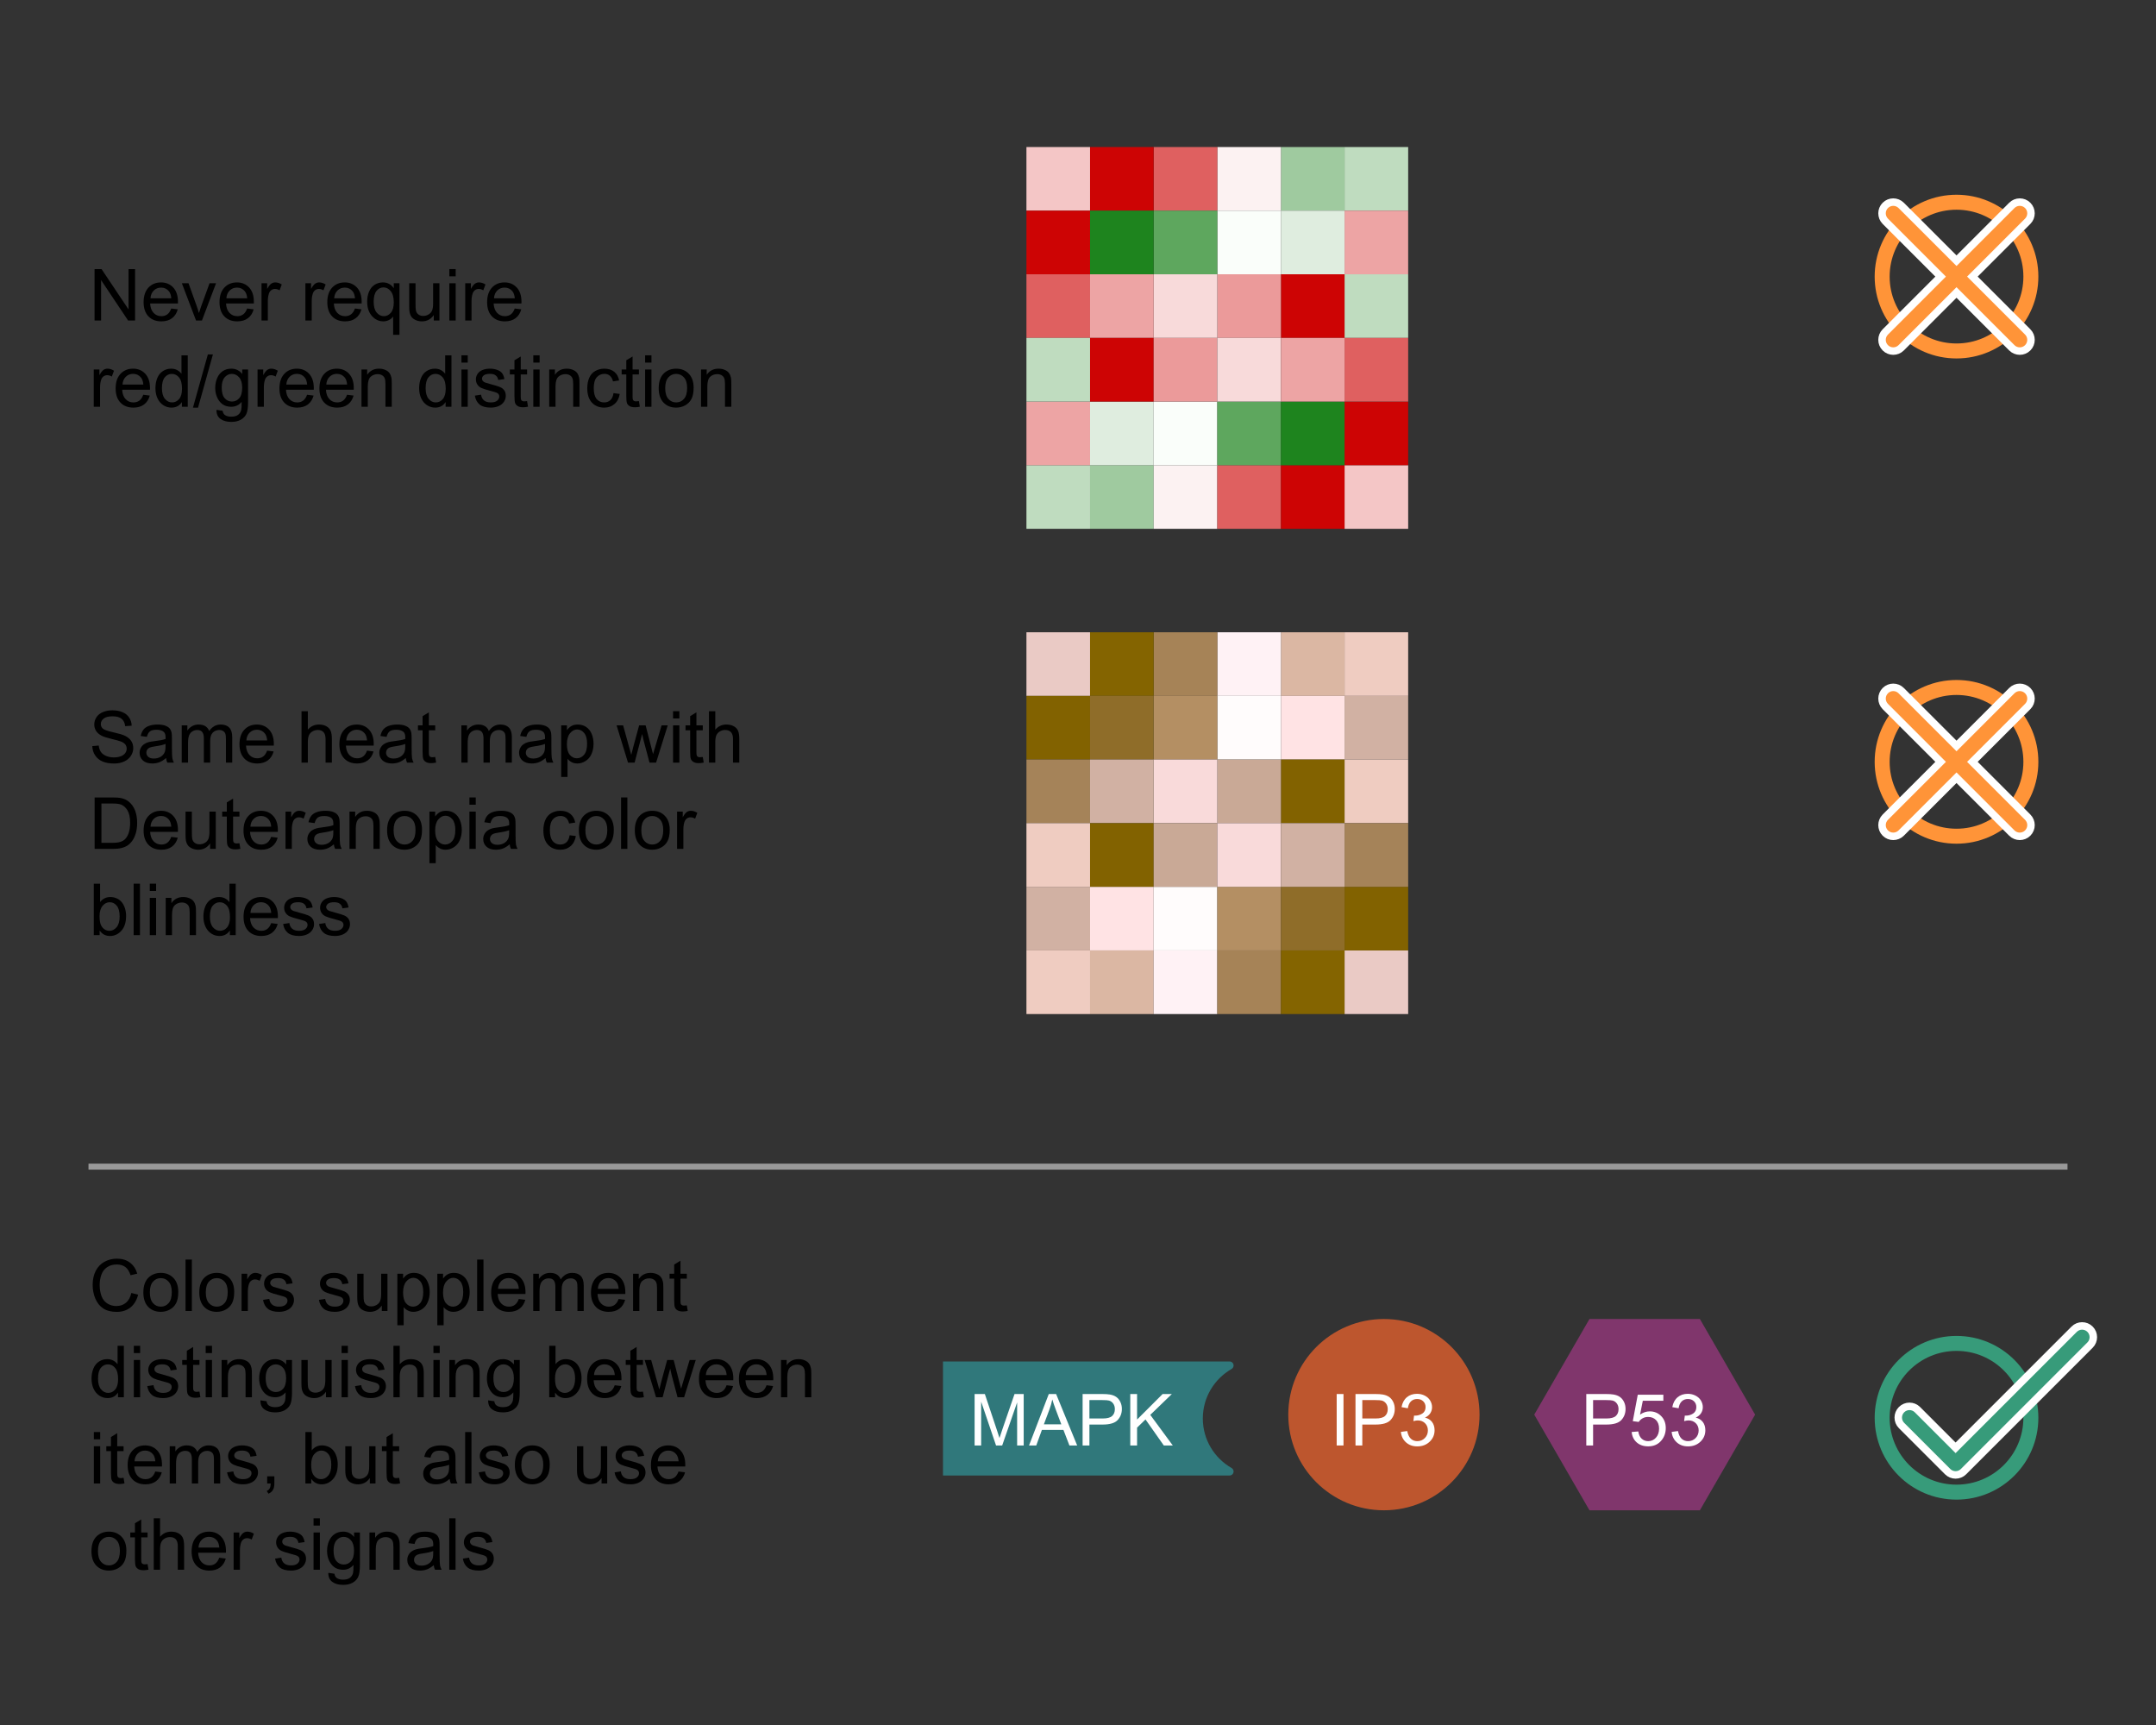 <?xml version="1.0" encoding="UTF-8"?>
<svg xmlns="http://www.w3.org/2000/svg" id="Layer_1" width="10in" height="8in" viewBox="0 0 720 576">
  <rect x="0" y="0" width="720" height="576" fill="#333333" stroke="none"/>
  <line x1="29.554" y1="389.552" x2="690.446" y2="389.552" fill="none" stroke="#999" stroke-miterlimit="10" stroke-width="2"></line>
  <circle cx="653.382" cy="92.359" r="24.832" fill="none" stroke="#ff9438" stroke-miterlimit="10" stroke-width="5"></circle>
  <line x1="632.255" y1="113.486" x2="674.508" y2="71.233" fill="none" stroke="#fff" stroke-width="5"></line>
  <path d="M632.256,115.985c-.64,0-1.279-.244-1.768-.732-.977-.977-.977-2.559,0-3.535l42.252-42.252c.977-.977,2.559-.977,3.535,0s.977,2.559,0,3.535l-42.252,42.252c-.488.488-1.128.732-1.768.732Z" fill="none" stroke="#fff" stroke-width="5"></path>
  <line x1="674.508" y1="113.486" x2="632.255" y2="71.233" fill="none" stroke="#fff" stroke-width="5"></line>
  <path d="M674.508,115.985c-.64,0-1.279-.244-1.768-.732l-42.252-42.252c-.977-.977-.977-2.559,0-3.535s2.559-.977,3.535,0l42.252,42.252c.977.977.977,2.559,0,3.535-.488.488-1.128.732-1.768.732Z" fill="none" stroke="#fff" stroke-width="5"></path>
  <path d="M632.256,115.985c-.64,0-1.279-.244-1.768-.732-.977-.977-.977-2.559,0-3.535l42.252-42.252c.977-.977,2.559-.977,3.535,0s.977,2.559,0,3.535l-42.252,42.252c-.488.488-1.128.732-1.768.732Z" fill="#ff9438"></path>
  <path d="M674.508,115.985c-.64,0-1.279-.244-1.768-.732l-42.252-42.252c-.977-.977-.977-2.559,0-3.535s2.559-.977,3.535,0l42.252,42.252c.977.977.977,2.559,0,3.535-.488.488-1.128.732-1.768.732Z" fill="#ff9438"></path>
  <rect x="29.748" y="81.804" width="238.658" height="62.064" fill="none"></rect>
  <path d="M31.576,107.027v-17.18h2.332l9.023,13.488v-13.488h2.18v17.18h-2.332l-9.023-13.5v13.5h-2.18Z"></path>
  <path d="M57.182,103.019l2.18.27c-.344,1.273-.981,2.262-1.91,2.965s-2.117,1.055-3.562,1.055c-1.82,0-3.264-.56-4.33-1.682s-1.6-2.693-1.6-4.717c0-2.094.539-3.719,1.617-4.875s2.477-1.734,4.195-1.734c1.664,0,3.023.566,4.078,1.699s1.582,2.727,1.582,4.781c0,.125-.004.312-.012.562h-9.281c.078,1.367.465,2.414,1.16,3.141s1.562,1.09,2.602,1.09c.773,0,1.434-.203,1.98-.609s.981-1.055,1.301-1.945ZM50.256,99.609h6.949c-.094-1.047-.359-1.832-.797-2.356-.672-.812-1.543-1.219-2.613-1.219-.969,0-1.783.324-2.443.973s-1.025,1.516-1.096,2.602Z"></path>
  <path d="M65.467,107.027l-4.734-12.445h2.227l2.672,7.453c.289.805.555,1.641.797,2.508.188-.656.449-1.445.785-2.367l2.766-7.594h2.168l-4.711,12.445h-1.969Z"></path>
  <path d="M82.529,103.019l2.18.27c-.344,1.273-.981,2.262-1.91,2.965s-2.117,1.055-3.562,1.055c-1.82,0-3.264-.56-4.33-1.682s-1.6-2.693-1.6-4.717c0-2.094.539-3.719,1.617-4.875s2.477-1.734,4.195-1.734c1.664,0,3.023.566,4.078,1.699s1.582,2.727,1.582,4.781c0,.125-.004.312-.012.562h-9.281c.078,1.367.465,2.414,1.16,3.141s1.562,1.09,2.602,1.09c.773,0,1.434-.203,1.98-.609s.981-1.055,1.301-1.945ZM75.603,99.609h6.949c-.094-1.047-.359-1.832-.797-2.356-.672-.812-1.543-1.219-2.613-1.219-.969,0-1.783.324-2.443.973s-1.025,1.516-1.096,2.602Z"></path>
  <path d="M87.334,107.027v-12.445h1.898v1.887c.484-.883.932-1.465,1.342-1.746s.861-.422,1.353-.422c.711,0,1.434.227,2.168.68l-.727,1.957c-.516-.305-1.031-.457-1.547-.457-.461,0-.875.139-1.242.416s-.629.662-.785,1.154c-.234.75-.352,1.57-.352,2.461v6.516h-2.109Z"></path>
  <path d="M101.994,107.027v-12.445h1.898v1.887c.484-.883.932-1.465,1.342-1.746s.861-.422,1.353-.422c.711,0,1.434.227,2.168.68l-.727,1.957c-.516-.305-1.031-.457-1.547-.457-.461,0-.875.139-1.242.416s-.629.662-.785,1.154c-.234.75-.352,1.57-.352,2.461v6.516h-2.109Z"></path>
  <path d="M118.529,103.019l2.18.27c-.344,1.273-.981,2.262-1.91,2.965s-2.117,1.055-3.562,1.055c-1.82,0-3.264-.56-4.33-1.682s-1.6-2.693-1.6-4.717c0-2.094.539-3.719,1.617-4.875s2.477-1.734,4.195-1.734c1.664,0,3.023.566,4.078,1.699s1.582,2.727,1.582,4.781c0,.125-.004.312-.012.562h-9.281c.078,1.367.465,2.414,1.16,3.141s1.562,1.09,2.602,1.09c.773,0,1.434-.203,1.98-.609s.981-1.055,1.301-1.945ZM111.603,99.609h6.949c-.094-1.047-.359-1.832-.797-2.356-.672-.812-1.543-1.219-2.613-1.219-.969,0-1.783.324-2.443.973s-1.025,1.516-1.096,2.602Z"></path>
  <path d="M131.291,111.797v-6.094c-.328.461-.787.844-1.377,1.148s-1.217.457-1.881.457c-1.477,0-2.748-.59-3.814-1.77s-1.6-2.797-1.6-4.852c0-1.25.217-2.371.65-3.363s1.062-1.744,1.887-2.256,1.728-.768,2.713-.768c1.539,0,2.75.648,3.633,1.945v-1.664h1.898v17.215h-2.109ZM124.787,100.769c0,1.602.336,2.803,1.008,3.603s1.477,1.201,2.414,1.201c.898,0,1.672-.381,2.32-1.143s.973-1.92.973-3.475c0-1.656-.342-2.902-1.025-3.738s-1.486-1.254-2.408-1.254c-.914,0-1.69.389-2.326,1.166s-.955,1.99-.955,3.639Z"></path>
  <path d="M144.861,107.027v-1.828c-.969,1.406-2.285,2.109-3.949,2.109-.734,0-1.42-.141-2.057-.422s-1.109-.635-1.418-1.06-.525-.947-.65-1.565c-.086-.414-.129-1.07-.129-1.969v-7.711h2.109v6.902c0,1.102.043,1.844.129,2.227.133.555.414.99.844,1.307s.961.475,1.594.475,1.227-.162,1.781-.486.947-.766,1.178-1.324.346-1.369.346-2.432v-6.668h2.109v12.445h-1.887Z"></path>
  <path d="M150.065,92.273v-2.426h2.109v2.426h-2.109ZM150.065,107.027v-12.445h2.109v12.445h-2.109Z"></path>
  <path d="M155.361,107.027v-12.445h1.898v1.887c.484-.883.932-1.465,1.342-1.746s.861-.422,1.353-.422c.711,0,1.434.227,2.168.68l-.727,1.957c-.516-.305-1.031-.457-1.547-.457-.461,0-.875.139-1.242.416s-.629.662-.785,1.154c-.234.75-.352,1.57-.352,2.461v6.516h-2.109Z"></path>
  <path d="M171.897,103.019l2.18.27c-.344,1.273-.981,2.262-1.91,2.965s-2.117,1.055-3.562,1.055c-1.82,0-3.264-.56-4.33-1.682s-1.6-2.693-1.6-4.717c0-2.094.539-3.719,1.617-4.875s2.477-1.734,4.195-1.734c1.664,0,3.023.566,4.078,1.699s1.582,2.727,1.582,4.781c0,.125-.004.312-.012.562h-9.281c.078,1.367.465,2.414,1.16,3.141s1.562,1.09,2.602,1.09c.773,0,1.434-.203,1.98-.609s.981-1.055,1.301-1.945ZM164.971,99.609h6.949c-.094-1.047-.359-1.832-.797-2.356-.672-.812-1.543-1.219-2.613-1.219-.969,0-1.783.324-2.443.973s-1.025,1.516-1.096,2.602Z"></path>
  <path d="M31.307,135.827v-12.445h1.898v1.887c.484-.883.932-1.465,1.342-1.746s.861-.422,1.353-.422c.711,0,1.434.227,2.168.68l-.727,1.957c-.516-.305-1.031-.457-1.547-.457-.461,0-.875.139-1.242.416s-.629.662-.785,1.154c-.234.75-.352,1.57-.352,2.461v6.516h-2.109Z"></path>
  <path d="M47.842,131.819l2.18.27c-.344,1.273-.981,2.262-1.91,2.965s-2.117,1.055-3.562,1.055c-1.82,0-3.264-.56-4.33-1.682s-1.6-2.693-1.6-4.717c0-2.094.539-3.719,1.617-4.875s2.477-1.734,4.195-1.734c1.664,0,3.023.566,4.078,1.699s1.582,2.727,1.582,4.781c0,.125-.004.312-.012.562h-9.281c.078,1.367.465,2.414,1.16,3.141s1.562,1.09,2.602,1.09c.773,0,1.434-.203,1.98-.609s.981-1.055,1.301-1.945ZM40.916,128.409h6.949c-.094-1.047-.359-1.832-.797-2.356-.672-.812-1.543-1.219-2.613-1.219-.969,0-1.783.324-2.443.973s-1.025,1.516-1.096,2.602Z"></path>
  <path d="M60.744,135.827v-1.57c-.789,1.234-1.949,1.852-3.481,1.852-.992,0-1.904-.273-2.736-.82s-1.477-1.31-1.934-2.291-.685-2.107-.685-3.381c0-1.242.207-2.369.621-3.381s1.035-1.787,1.863-2.326,1.754-.809,2.777-.809c.75,0,1.418.158,2.004.475s1.062.729,1.43,1.236v-6.164h2.098v17.18h-1.957ZM54.076,129.616c0,1.594.336,2.785,1.008,3.574s1.465,1.184,2.379,1.184c.922,0,1.705-.377,2.35-1.131s.967-1.904.967-3.451c0-1.703-.328-2.953-.984-3.75s-1.465-1.195-2.426-1.195c-.938,0-1.721.383-2.35,1.148s-.943,1.973-.943,3.621Z"></path>
  <path d="M64.436,136.12l4.981-17.766h1.688l-4.969,17.766h-1.699Z"></path>
  <path d="M72.299,136.858l2.051.305c.086.633.324,1.094.715,1.383.523.391,1.238.586,2.144.586.977,0,1.73-.195,2.262-.586s.891-.938,1.078-1.641c.109-.43.16-1.332.152-2.707-.922,1.086-2.07,1.629-3.445,1.629-1.711,0-3.035-.617-3.973-1.852s-1.406-2.715-1.406-4.441c0-1.188.215-2.283.644-3.287s1.053-1.779,1.869-2.326,1.775-.82,2.877-.82c1.469,0,2.68.594,3.633,1.781v-1.5h1.945v10.758c0,1.938-.197,3.311-.592,4.119s-1.02,1.447-1.875,1.916-1.908.703-3.158.703c-1.484,0-2.684-.334-3.598-1.002s-1.355-1.674-1.324-3.018ZM74.045,129.382c0,1.633.324,2.824.973,3.574s1.461,1.125,2.438,1.125c.969,0,1.781-.373,2.438-1.119s.984-1.916.984-3.51c0-1.523-.338-2.672-1.014-3.445s-1.49-1.16-2.443-1.16c-.938,0-1.734.381-2.391,1.143s-.984,1.893-.984,3.393Z"></path>
  <path d="M86.01,135.827v-12.445h1.898v1.887c.484-.883.932-1.465,1.342-1.746s.861-.422,1.353-.422c.711,0,1.434.227,2.168.68l-.727,1.957c-.516-.305-1.031-.457-1.547-.457-.461,0-.875.139-1.242.416s-.629.662-.785,1.154c-.234.75-.352,1.57-.352,2.461v6.516h-2.109Z"></path>
  <path d="M102.545,131.819l2.18.27c-.344,1.273-.981,2.262-1.91,2.965s-2.117,1.055-3.562,1.055c-1.82,0-3.264-.56-4.33-1.682s-1.6-2.693-1.6-4.717c0-2.094.539-3.719,1.617-4.875s2.477-1.734,4.195-1.734c1.664,0,3.023.566,4.078,1.699s1.582,2.727,1.582,4.781c0,.125-.004.312-.012.562h-9.281c.078,1.367.465,2.414,1.16,3.141s1.562,1.09,2.602,1.09c.773,0,1.434-.203,1.98-.609s.981-1.055,1.301-1.945ZM95.619,128.409h6.949c-.094-1.047-.359-1.832-.797-2.356-.672-.812-1.543-1.219-2.613-1.219-.969,0-1.783.324-2.443.973s-1.025,1.516-1.096,2.602Z"></path>
  <path d="M115.893,131.819l2.18.27c-.344,1.273-.981,2.262-1.91,2.965s-2.117,1.055-3.562,1.055c-1.82,0-3.264-.56-4.33-1.682s-1.6-2.693-1.6-4.717c0-2.094.539-3.719,1.617-4.875s2.477-1.734,4.195-1.734c1.664,0,3.023.566,4.078,1.699s1.582,2.727,1.582,4.781c0,.125-.004.312-.012.562h-9.281c.078,1.367.465,2.414,1.16,3.141s1.562,1.09,2.602,1.09c.773,0,1.434-.203,1.98-.609s.981-1.055,1.301-1.945ZM108.967,128.409h6.949c-.094-1.047-.359-1.832-.797-2.356-.672-.812-1.543-1.219-2.613-1.219-.969,0-1.783.324-2.443.973s-1.025,1.516-1.096,2.602Z"></path>
  <path d="M120.721,135.827v-12.445h1.898v1.77c.914-1.367,2.234-2.051,3.961-2.051.75,0,1.44.135,2.068.404s1.1.623,1.412,1.06.531.957.656,1.559c.078.391.117,1.074.117,2.051v7.652h-2.109v-7.57c0-.859-.082-1.502-.246-1.928s-.455-.766-.873-1.02-.908-.381-1.471-.381c-.898,0-1.674.285-2.326.856s-.979,1.652-.979,3.246v6.797h-2.109Z"></path>
  <path d="M148.81,135.827v-1.57c-.789,1.234-1.949,1.852-3.481,1.852-.992,0-1.904-.273-2.736-.82s-1.477-1.31-1.934-2.291-.685-2.107-.685-3.381c0-1.242.207-2.369.621-3.381s1.035-1.787,1.863-2.326,1.754-.809,2.777-.809c.75,0,1.418.158,2.004.475s1.062.729,1.43,1.236v-6.164h2.098v17.18h-1.957ZM142.143,129.616c0,1.594.336,2.785,1.008,3.574s1.465,1.184,2.379,1.184c.922,0,1.705-.377,2.35-1.131s.967-1.904.967-3.451c0-1.703-.328-2.953-.984-3.75s-1.465-1.195-2.426-1.195c-.938,0-1.721.383-2.35,1.148s-.943,1.973-.943,3.621Z"></path>
  <path d="M154.096,121.073v-2.426h2.109v2.426h-2.109ZM154.096,135.827v-12.445h2.109v12.445h-2.109Z"></path>
  <path d="M158.572,132.112l2.086-.328c.117.836.443,1.477.979,1.922s1.283.668,2.244.668c.969,0,1.688-.197,2.156-.592s.703-.857.703-1.389c0-.477-.207-.852-.621-1.125-.289-.188-1.008-.426-2.156-.715-1.547-.391-2.619-.729-3.217-1.014s-1.051-.68-1.359-1.184-.463-1.06-.463-1.67c0-.555.127-1.068.381-1.541s.6-.865,1.037-1.178c.328-.242.775-.447,1.342-.615s1.174-.252,1.822-.252c.977,0,1.834.141,2.572.422s1.283.662,1.635,1.143.594,1.123.727,1.928l-2.062.281c-.094-.641-.365-1.141-.815-1.5s-1.084-.539-1.904-.539c-.969,0-1.66.16-2.074.48s-.621.695-.621,1.125c0,.273.086.519.258.738.172.227.441.414.809.562.211.078.832.258,1.863.539,1.492.398,2.533.725,3.123.979s1.053.623,1.389,1.107.504,1.086.504,1.805c0,.703-.205,1.365-.615,1.986s-1.002,1.102-1.775,1.441-1.648.51-2.625.51c-1.617,0-2.85-.336-3.697-1.008s-1.389-1.668-1.623-2.988Z"></path>
  <path d="M176.022,133.94l.305,1.863c-.594.125-1.125.188-1.594.188-.766,0-1.359-.121-1.781-.363s-.719-.56-.891-.955-.258-1.225-.258-2.49v-7.16h-1.547v-1.641h1.547v-3.082l2.098-1.266v4.348h2.121v1.641h-2.121v7.277c0,.602.037.988.111,1.16s.195.309.363.41.408.152.721.152c.234,0,.543-.027.926-.082Z"></path>
  <path d="M178.096,121.073v-2.426h2.109v2.426h-2.109ZM178.096,135.827v-12.445h2.109v12.445h-2.109Z"></path>
  <path d="M183.416,135.827v-12.445h1.898v1.77c.914-1.367,2.234-2.051,3.961-2.051.75,0,1.44.135,2.068.404s1.1.623,1.412,1.06.531.957.656,1.559c.078.391.117,1.074.117,2.051v7.652h-2.109v-7.57c0-.859-.082-1.502-.246-1.928s-.455-.766-.873-1.02-.908-.381-1.471-.381c-.898,0-1.674.285-2.326.856s-.979,1.652-.979,3.246v6.797h-2.109Z"></path>
  <path d="M204.885,131.269l2.074.27c-.227,1.43-.807,2.549-1.74,3.357s-2.08,1.213-3.439,1.213c-1.703,0-3.072-.557-4.107-1.67s-1.553-2.709-1.553-4.787c0-1.344.223-2.519.668-3.527s1.123-1.764,2.033-2.268,1.9-.756,2.971-.756c1.352,0,2.457.342,3.316,1.025s1.41,1.654,1.652,2.912l-2.051.316c-.195-.836-.541-1.465-1.037-1.887s-1.096-.633-1.799-.633c-1.062,0-1.926.381-2.59,1.143s-.996,1.967-.996,3.615c0,1.672.32,2.887.961,3.644s1.477,1.137,2.508,1.137c.828,0,1.52-.254,2.074-.762s.906-1.289,1.055-2.344Z"></path>
  <path d="M213.369,133.94l.305,1.863c-.594.125-1.125.188-1.594.188-.766,0-1.359-.121-1.781-.363s-.719-.56-.891-.955-.258-1.225-.258-2.49v-7.16h-1.547v-1.641h1.547v-3.082l2.098-1.266v4.348h2.121v1.641h-2.121v7.277c0,.602.037.988.111,1.16s.195.309.363.41.408.152.721.152c.234,0,.543-.027.926-.082Z"></path>
  <path d="M215.443,121.073v-2.426h2.109v2.426h-2.109ZM215.443,135.827v-12.445h2.109v12.445h-2.109Z"></path>
  <path d="M219.978,129.605c0-2.305.641-4.012,1.922-5.121,1.07-.922,2.375-1.383,3.914-1.383,1.711,0,3.109.56,4.195,1.682s1.629,2.67,1.629,4.646c0,1.602-.24,2.861-.721,3.779s-1.18,1.631-2.098,2.139-1.92.762-3.006.762c-1.742,0-3.15-.559-4.225-1.676s-1.611-2.727-1.611-4.828ZM222.147,129.605c0,1.594.348,2.787,1.043,3.58s1.57,1.19,2.625,1.19c1.047,0,1.918-.398,2.613-1.195s1.043-2.012,1.043-3.644c0-1.539-.35-2.705-1.049-3.498s-1.568-1.19-2.607-1.19c-1.055,0-1.93.395-2.625,1.184s-1.043,1.98-1.043,3.574Z"></path>
  <path d="M234.111,135.827v-12.445h1.898v1.77c.914-1.367,2.234-2.051,3.961-2.051.75,0,1.44.135,2.068.404s1.1.623,1.412,1.06.531.957.656,1.559c.078.391.117,1.074.117,2.051v7.652h-2.109v-7.57c0-.859-.082-1.502-.246-1.928s-.455-.766-.873-1.02-.908-.381-1.471-.381c-.898,0-1.674.285-2.326.856s-.979,1.652-.979,3.246v6.797h-2.109Z"></path>
  <circle cx="653.382" cy="473.413" r="24.832" fill="none" stroke="#379b7a" stroke-miterlimit="10" stroke-width="5"></circle>
  <polyline points="637.676 473.348 653.074 488.747 695.327 446.494" fill="none" stroke="#fff" stroke-width="5"></polyline>
  <path d="M653.074,491.246c-.64,0-1.279-.244-1.768-.732l-15.398-15.398c-.977-.977-.977-2.559,0-3.535s2.559-.977,3.535,0l13.631,13.631,40.484-40.484c.977-.977,2.559-.977,3.535,0s.977,2.559,0,3.535l-42.252,42.252c-.488.488-1.128.732-1.768.732Z" fill="none" stroke="#fff" stroke-width="5"></path>
  <path d="M653.074,491.246c-.64,0-1.279-.244-1.768-.732l-15.398-15.398c-.977-.977-.977-2.559,0-3.535s2.559-.977,3.535,0l13.631,13.631,40.484-40.484c.977-.977,2.559-.977,3.535,0s.977,2.559,0,3.535l-42.252,42.252c-.488.488-1.128.732-1.768.732Z" fill="#379b7a"></path>
  <rect x="29.748" y="410.305" width="243.948" height="124.129" fill="none"></rect>
  <path d="M43.857,431.737l2.273.574c-.477,1.867-1.334,3.291-2.572,4.271s-2.752,1.471-4.541,1.471c-1.852,0-3.357-.377-4.518-1.131s-2.043-1.846-2.648-3.275-.908-2.965-.908-4.606c0-1.789.342-3.35,1.025-4.682s1.656-2.344,2.918-3.035,2.65-1.037,4.166-1.037c1.719,0,3.164.438,4.336,1.312s1.988,2.106,2.449,3.691l-2.238.527c-.398-1.25-.977-2.16-1.734-2.731s-1.711-.856-2.859-.856c-1.32,0-2.424.316-3.311.949s-1.51,1.482-1.869,2.549-.539,2.166-.539,3.299c0,1.461.213,2.736.639,3.826s1.088,1.904,1.986,2.443,1.871.809,2.918.809c1.273,0,2.352-.367,3.234-1.102s1.48-1.824,1.793-3.269Z"></path>
  <path d="M47.877,431.538c0-2.305.641-4.012,1.922-5.121,1.07-.922,2.375-1.383,3.914-1.383,1.711,0,3.109.56,4.195,1.682s1.629,2.67,1.629,4.646c0,1.602-.24,2.861-.721,3.779s-1.18,1.631-2.098,2.139-1.92.762-3.006.762c-1.742,0-3.15-.559-4.225-1.676s-1.611-2.727-1.611-4.828ZM50.045,431.538c0,1.594.348,2.787,1.043,3.58s1.57,1.19,2.625,1.19c1.047,0,1.918-.398,2.613-1.195s1.043-2.012,1.043-3.644c0-1.539-.35-2.705-1.049-3.498s-1.568-1.19-2.607-1.19c-1.055,0-1.93.395-2.625,1.184s-1.043,1.98-1.043,3.574Z"></path>
  <path d="M61.963,437.761v-17.18h2.109v17.18h-2.109Z"></path>
  <path d="M66.557,431.538c0-2.305.641-4.012,1.922-5.121,1.07-.922,2.375-1.383,3.914-1.383,1.711,0,3.109.56,4.195,1.682s1.629,2.67,1.629,4.646c0,1.602-.24,2.861-.721,3.779s-1.18,1.631-2.098,2.139-1.92.762-3.006.762c-1.742,0-3.15-.559-4.225-1.676s-1.611-2.727-1.611-4.828ZM68.725,431.538c0,1.594.348,2.787,1.043,3.58s1.57,1.19,2.625,1.19c1.047,0,1.918-.398,2.613-1.195s1.043-2.012,1.043-3.644c0-1.539-.35-2.705-1.049-3.498s-1.568-1.19-2.607-1.19c-1.055,0-1.93.395-2.625,1.184s-1.043,1.98-1.043,3.574Z"></path>
  <path d="M80.666,437.761v-12.445h1.898v1.887c.484-.883.932-1.465,1.342-1.746s.861-.422,1.353-.422c.711,0,1.434.227,2.168.68l-.727,1.957c-.516-.305-1.031-.457-1.547-.457-.461,0-.875.139-1.242.416s-.629.662-.785,1.154c-.234.75-.352,1.57-.352,2.461v6.516h-2.109Z"></path>
  <path d="M87.838,434.046l2.086-.328c.117.836.443,1.477.979,1.922s1.283.668,2.244.668c.969,0,1.688-.197,2.156-.592s.703-.857.703-1.389c0-.477-.207-.852-.621-1.125-.289-.188-1.008-.426-2.156-.715-1.547-.391-2.619-.729-3.217-1.014s-1.051-.68-1.359-1.184-.463-1.06-.463-1.67c0-.555.127-1.068.381-1.541s.6-.865,1.037-1.178c.328-.242.775-.447,1.342-.615s1.174-.252,1.822-.252c.977,0,1.834.141,2.572.422s1.283.662,1.635,1.143.594,1.123.727,1.928l-2.062.281c-.094-.641-.365-1.141-.815-1.5s-1.084-.539-1.904-.539c-.969,0-1.66.16-2.074.48s-.621.695-.621,1.125c0,.273.086.519.258.738.172.227.441.414.809.562.211.078.832.258,1.863.539,1.492.398,2.533.725,3.123.979s1.053.623,1.389,1.107.504,1.086.504,1.805c0,.703-.205,1.365-.615,1.986s-1.002,1.102-1.775,1.441-1.648.51-2.625.51c-1.617,0-2.85-.336-3.697-1.008s-1.389-1.668-1.623-2.988Z"></path>
  <path d="M106.506,434.046l2.086-.328c.117.836.443,1.477.979,1.922s1.283.668,2.244.668c.969,0,1.688-.197,2.156-.592s.703-.857.703-1.389c0-.477-.207-.852-.621-1.125-.289-.188-1.008-.426-2.156-.715-1.547-.391-2.619-.729-3.217-1.014s-1.051-.68-1.359-1.184-.463-1.06-.463-1.67c0-.555.127-1.068.381-1.541s.6-.865,1.037-1.178c.328-.242.775-.447,1.342-.615s1.174-.252,1.822-.252c.977,0,1.834.141,2.572.422s1.283.662,1.635,1.143.594,1.123.727,1.928l-2.062.281c-.094-.641-.365-1.141-.815-1.5s-1.084-.539-1.904-.539c-.969,0-1.66.16-2.074.48s-.621.695-.621,1.125c0,.273.086.519.258.738.172.227.441.414.809.562.211.078.832.258,1.863.539,1.492.398,2.533.725,3.123.979s1.053.623,1.389,1.107.504,1.086.504,1.805c0,.703-.205,1.365-.615,1.986s-1.002,1.102-1.775,1.441-1.648.51-2.625.51c-1.617,0-2.85-.336-3.697-1.008s-1.389-1.668-1.623-2.988Z"></path>
  <path d="M127.506,437.761v-1.828c-.969,1.406-2.285,2.109-3.949,2.109-.734,0-1.42-.141-2.057-.422s-1.109-.635-1.418-1.06-.525-.947-.65-1.565c-.086-.414-.129-1.07-.129-1.969v-7.711h2.109v6.902c0,1.102.043,1.844.129,2.227.133.555.414.99.844,1.307s.961.475,1.594.475,1.227-.162,1.781-.486.947-.766,1.178-1.324.346-1.369.346-2.432v-6.668h2.109v12.445h-1.887Z"></path>
  <path d="M132.697,442.53v-17.215h1.922v1.617c.453-.633.965-1.107,1.535-1.424s1.262-.475,2.074-.475c1.062,0,2,.273,2.812.82s1.426,1.318,1.84,2.314.621,2.088.621,3.275c0,1.273-.229,2.42-.685,3.439s-1.121,1.801-1.992,2.344-1.787.815-2.748.815c-.703,0-1.334-.148-1.893-.445s-1.018-.672-1.377-1.125v6.059h-2.109ZM134.607,431.608c0,1.602.324,2.785.973,3.551s1.434,1.148,2.356,1.148c.938,0,1.74-.397,2.408-1.19s1.002-2.022,1.002-3.686c0-1.586-.326-2.773-.979-3.562s-1.432-1.184-2.338-1.184c-.898,0-1.693.42-2.385,1.26s-1.037,2.061-1.037,3.662Z"></path>
  <path d="M146.045,442.53v-17.215h1.922v1.617c.453-.633.965-1.107,1.535-1.424s1.262-.475,2.074-.475c1.062,0,2,.273,2.812.82s1.426,1.318,1.84,2.314.621,2.088.621,3.275c0,1.273-.229,2.42-.685,3.439s-1.121,1.801-1.992,2.344-1.787.815-2.748.815c-.703,0-1.334-.148-1.893-.445s-1.018-.672-1.377-1.125v6.059h-2.109ZM147.955,431.608c0,1.602.324,2.785.973,3.551s1.434,1.148,2.356,1.148c.938,0,1.74-.397,2.408-1.19s1.002-2.022,1.002-3.686c0-1.586-.326-2.773-.979-3.562s-1.432-1.184-2.338-1.184c-.898,0-1.693.42-2.385,1.26s-1.037,2.061-1.037,3.662Z"></path>
  <path d="M159.346,437.761v-17.18h2.109v17.18h-2.109Z"></path>
  <path d="M173.244,433.753l2.18.27c-.344,1.273-.981,2.262-1.91,2.965s-2.117,1.055-3.562,1.055c-1.82,0-3.264-.56-4.33-1.682s-1.6-2.693-1.6-4.717c0-2.094.539-3.719,1.617-4.875s2.477-1.734,4.195-1.734c1.664,0,3.023.566,4.078,1.699s1.582,2.727,1.582,4.781c0,.125-.004.312-.012.562h-9.281c.078,1.367.465,2.414,1.16,3.141s1.562,1.09,2.602,1.09c.773,0,1.434-.203,1.98-.609s.981-1.055,1.301-1.945ZM166.318,430.343h6.949c-.094-1.047-.359-1.832-.797-2.356-.672-.812-1.543-1.219-2.613-1.219-.969,0-1.783.324-2.443.973s-1.025,1.516-1.096,2.602Z"></path>
  <path d="M178.072,437.761v-12.445h1.887v1.746c.391-.609.91-1.1,1.559-1.471s1.387-.557,2.215-.557c.922,0,1.678.191,2.268.574s1.006.918,1.248,1.605c.984-1.453,2.266-2.18,3.844-2.18,1.234,0,2.184.342,2.848,1.025s.996,1.736.996,3.158v8.543h-2.098v-7.84c0-.844-.068-1.451-.205-1.822s-.385-.67-.744-.896-.781-.34-1.266-.34c-.875,0-1.602.291-2.18.873s-.867,1.514-.867,2.795v7.231h-2.109v-8.086c0-.938-.172-1.641-.516-2.109s-.906-.703-1.688-.703c-.594,0-1.143.156-1.647.469s-.869.769-1.096,1.371-.34,1.469-.34,2.602v6.457h-2.109Z"></path>
  <path d="M206.584,433.753l2.18.27c-.344,1.273-.981,2.262-1.91,2.965s-2.117,1.055-3.562,1.055c-1.82,0-3.264-.56-4.33-1.682s-1.6-2.693-1.6-4.717c0-2.094.539-3.719,1.617-4.875s2.477-1.734,4.195-1.734c1.664,0,3.023.566,4.078,1.699s1.582,2.727,1.582,4.781c0,.125-.004.312-.012.562h-9.281c.078,1.367.465,2.414,1.16,3.141s1.562,1.09,2.602,1.09c.773,0,1.434-.203,1.98-.609s.981-1.055,1.301-1.945ZM199.658,430.343h6.949c-.094-1.047-.359-1.832-.797-2.356-.672-.812-1.543-1.219-2.613-1.219-.969,0-1.783.324-2.443.973s-1.025,1.516-1.096,2.602Z"></path>
  <path d="M211.412,437.761v-12.445h1.898v1.77c.914-1.367,2.234-2.051,3.961-2.051.75,0,1.44.135,2.068.404s1.1.623,1.412,1.06.531.957.656,1.559c.078.391.117,1.074.117,2.051v7.652h-2.109v-7.57c0-.859-.082-1.502-.246-1.928s-.455-.766-.873-1.02-.908-.381-1.471-.381c-.898,0-1.674.285-2.326.856s-.979,1.652-.979,3.246v6.797h-2.109Z"></path>
  <path d="M229.365,435.874l.305,1.863c-.594.125-1.125.188-1.594.188-.766,0-1.359-.121-1.781-.363s-.719-.56-.891-.955-.258-1.225-.258-2.49v-7.16h-1.547v-1.641h1.547v-3.082l2.098-1.266v4.348h2.121v1.641h-2.121v7.277c0,.602.037.988.111,1.16s.195.309.363.41.408.152.721.152c.234,0,.543-.027.926-.082Z"></path>
  <path d="M39.404,466.56v-1.57c-.789,1.234-1.949,1.852-3.481,1.852-.992,0-1.904-.273-2.736-.82s-1.477-1.31-1.934-2.291-.685-2.107-.685-3.381c0-1.242.207-2.369.621-3.381s1.035-1.787,1.863-2.326,1.754-.809,2.777-.809c.75,0,1.418.158,2.004.475s1.062.729,1.43,1.236v-6.164h2.098v17.18h-1.957ZM32.736,460.35c0,1.594.336,2.785,1.008,3.574s1.465,1.184,2.379,1.184c.922,0,1.705-.377,2.35-1.131s.967-1.904.967-3.451c0-1.703-.328-2.953-.984-3.75s-1.465-1.195-2.426-1.195c-.938,0-1.721.383-2.35,1.148s-.943,1.973-.943,3.621Z"></path>
  <path d="M44.69,451.807v-2.426h2.109v2.426h-2.109ZM44.69,466.56v-12.445h2.109v12.445h-2.109Z"></path>
  <path d="M49.166,462.846l2.086-.328c.117.836.443,1.477.979,1.922s1.283.668,2.244.668c.969,0,1.688-.197,2.156-.592s.703-.857.703-1.389c0-.477-.207-.852-.621-1.125-.289-.188-1.008-.426-2.156-.715-1.547-.391-2.619-.729-3.217-1.014s-1.051-.68-1.359-1.184-.463-1.06-.463-1.67c0-.555.127-1.068.381-1.541s.6-.865,1.037-1.178c.328-.242.775-.447,1.342-.615s1.174-.252,1.822-.252c.977,0,1.834.141,2.572.422s1.283.662,1.635,1.143.594,1.123.727,1.928l-2.062.281c-.094-.641-.365-1.141-.815-1.5s-1.084-.539-1.904-.539c-.969,0-1.66.16-2.074.48s-.621.695-.621,1.125c0,.273.086.519.258.738.172.227.441.414.809.562.211.078.832.258,1.863.539,1.492.398,2.533.725,3.123.979s1.053.623,1.389,1.107.504,1.086.504,1.805c0,.703-.205,1.365-.615,1.986s-1.002,1.102-1.775,1.441-1.648.51-2.625.51c-1.617,0-2.85-.336-3.697-1.008s-1.389-1.668-1.623-2.988Z"></path>
  <path d="M66.615,464.674l.305,1.863c-.594.125-1.125.188-1.594.188-.766,0-1.359-.121-1.781-.363s-.719-.56-.891-.955-.258-1.225-.258-2.49v-7.16h-1.547v-1.641h1.547v-3.082l2.098-1.266v4.348h2.121v1.641h-2.121v7.277c0,.602.037.988.111,1.16s.195.309.363.41.408.152.721.152c.234,0,.543-.027.926-.082Z"></path>
  <path d="M68.689,451.807v-2.426h2.109v2.426h-2.109ZM68.689,466.56v-12.445h2.109v12.445h-2.109Z"></path>
  <path d="M74.01,466.56v-12.445h1.898v1.77c.914-1.367,2.234-2.051,3.961-2.051.75,0,1.44.135,2.068.404s1.1.623,1.412,1.06.531.957.656,1.559c.078.391.117,1.074.117,2.051v7.652h-2.109v-7.57c0-.859-.082-1.502-.246-1.928s-.455-.766-.873-1.02-.908-.381-1.471-.381c-.898,0-1.674.285-2.326.856s-.979,1.652-.979,3.246v6.797h-2.109Z"></path>
  <path d="M86.971,467.592l2.051.305c.086.633.324,1.094.715,1.383.523.391,1.238.586,2.144.586.977,0,1.73-.195,2.262-.586s.891-.938,1.078-1.641c.109-.43.16-1.332.152-2.707-.922,1.086-2.07,1.629-3.445,1.629-1.711,0-3.035-.617-3.973-1.852s-1.406-2.715-1.406-4.441c0-1.188.215-2.283.644-3.287s1.053-1.779,1.869-2.326,1.775-.82,2.877-.82c1.469,0,2.68.594,3.633,1.781v-1.5h1.945v10.758c0,1.938-.197,3.311-.592,4.119s-1.02,1.447-1.875,1.916-1.908.703-3.158.703c-1.484,0-2.684-.334-3.598-1.002s-1.355-1.674-1.324-3.018ZM88.717,460.115c0,1.633.324,2.824.973,3.574s1.461,1.125,2.438,1.125c.969,0,1.781-.373,2.438-1.119s.984-1.916.984-3.51c0-1.523-.338-2.672-1.014-3.445s-1.49-1.16-2.443-1.16c-.938,0-1.734.381-2.391,1.143s-.984,1.893-.984,3.393Z"></path>
  <path d="M108.861,466.56v-1.828c-.969,1.406-2.285,2.109-3.949,2.109-.734,0-1.42-.141-2.057-.422s-1.109-.635-1.418-1.06-.525-.947-.65-1.565c-.086-.414-.129-1.07-.129-1.969v-7.711h2.109v6.902c0,1.102.043,1.844.129,2.227.133.555.414.99.844,1.307s.961.475,1.594.475,1.227-.162,1.781-.486.947-.766,1.178-1.324.346-1.369.346-2.432v-6.668h2.109v12.445h-1.887Z"></path>
  <path d="M114.064,451.807v-2.426h2.109v2.426h-2.109ZM114.064,466.56v-12.445h2.109v12.445h-2.109Z"></path>
  <path d="M118.541,462.846l2.086-.328c.117.836.443,1.477.979,1.922s1.283.668,2.244.668c.969,0,1.688-.197,2.156-.592s.703-.857.703-1.389c0-.477-.207-.852-.621-1.125-.289-.188-1.008-.426-2.156-.715-1.547-.391-2.619-.729-3.217-1.014s-1.051-.68-1.359-1.184-.463-1.06-.463-1.67c0-.555.127-1.068.381-1.541s.6-.865,1.037-1.178c.328-.242.775-.447,1.342-.615s1.174-.252,1.822-.252c.977,0,1.834.141,2.572.422s1.283.662,1.635,1.143.594,1.123.727,1.928l-2.062.281c-.094-.641-.365-1.141-.815-1.5s-1.084-.539-1.904-.539c-.969,0-1.66.16-2.074.48s-.621.695-.621,1.125c0,.273.086.519.258.738.172.227.441.414.809.562.211.078.832.258,1.863.539,1.492.398,2.533.725,3.123.979s1.053.623,1.389,1.107.504,1.086.504,1.805c0,.703-.205,1.365-.615,1.986s-1.002,1.102-1.775,1.441-1.648.51-2.625.51c-1.617,0-2.85-.336-3.697-1.008s-1.389-1.668-1.623-2.988Z"></path>
  <path d="M131.385,466.56v-17.18h2.109v6.164c.984-1.141,2.227-1.711,3.727-1.711.922,0,1.723.182,2.402.545s1.166.865,1.459,1.506.44,1.57.44,2.789v7.887h-2.109v-7.887c0-1.055-.229-1.822-.685-2.303s-1.103-.721-1.94-.721c-.625,0-1.213.162-1.764.486s-.943.764-1.178,1.318-.352,1.32-.352,2.297v6.809h-2.109Z"></path>
  <path d="M144.744,451.807v-2.426h2.109v2.426h-2.109ZM144.744,466.56v-12.445h2.109v12.445h-2.109Z"></path>
  <path d="M150.065,466.56v-12.445h1.898v1.77c.914-1.367,2.234-2.051,3.961-2.051.75,0,1.44.135,2.068.404s1.1.623,1.412,1.06.531.957.656,1.559c.078.391.117,1.074.117,2.051v7.652h-2.109v-7.57c0-.859-.082-1.502-.246-1.928s-.455-.766-.873-1.02-.908-.381-1.471-.381c-.898,0-1.674.285-2.326.856s-.979,1.652-.979,3.246v6.797h-2.109Z"></path>
  <path d="M163.025,467.592l2.051.305c.086.633.324,1.094.715,1.383.523.391,1.238.586,2.144.586.977,0,1.73-.195,2.262-.586s.891-.938,1.078-1.641c.109-.43.16-1.332.152-2.707-.922,1.086-2.07,1.629-3.445,1.629-1.711,0-3.035-.617-3.973-1.852s-1.406-2.715-1.406-4.441c0-1.188.215-2.283.644-3.287s1.053-1.779,1.869-2.326,1.775-.82,2.877-.82c1.469,0,2.68.594,3.633,1.781v-1.5h1.945v10.758c0,1.938-.197,3.311-.592,4.119s-1.02,1.447-1.875,1.916-1.908.703-3.158.703c-1.484,0-2.684-.334-3.598-1.002s-1.355-1.674-1.324-3.018ZM164.772,460.115c0,1.633.324,2.824.973,3.574s1.461,1.125,2.438,1.125c.969,0,1.781-.373,2.438-1.119s.984-1.916.984-3.51c0-1.523-.338-2.672-1.014-3.445s-1.49-1.16-2.443-1.16c-.938,0-1.734.381-2.391,1.143s-.984,1.893-.984,3.393Z"></path>
  <path d="M185.373,466.56h-1.957v-17.18h2.109v6.129c.891-1.117,2.027-1.676,3.41-1.676.766,0,1.49.154,2.174.463s1.246.742,1.688,1.301.787,1.232,1.037,2.022.375,1.633.375,2.531c0,2.133-.527,3.781-1.582,4.945s-2.32,1.746-3.797,1.746c-1.469,0-2.621-.613-3.457-1.84v1.559ZM185.35,460.244c0,1.492.203,2.57.609,3.234.664,1.086,1.562,1.629,2.695,1.629.922,0,1.719-.4,2.391-1.201s1.008-1.994,1.008-3.58c0-1.625-.322-2.824-.967-3.598s-1.424-1.16-2.338-1.16c-.922,0-1.719.4-2.391,1.201s-1.008,1.959-1.008,3.475Z"></path>
  <path d="M205.295,462.553l2.18.27c-.344,1.273-.981,2.262-1.91,2.965s-2.117,1.055-3.562,1.055c-1.82,0-3.264-.56-4.33-1.682s-1.6-2.693-1.6-4.717c0-2.094.539-3.719,1.617-4.875s2.477-1.734,4.195-1.734c1.664,0,3.023.566,4.078,1.699s1.582,2.727,1.582,4.781c0,.125-.004.312-.012.562h-9.281c.078,1.367.465,2.414,1.16,3.141s1.562,1.09,2.602,1.09c.773,0,1.434-.203,1.98-.609s.981-1.055,1.301-1.945ZM198.369,459.143h6.949c-.094-1.047-.359-1.832-.797-2.356-.672-.812-1.543-1.219-2.613-1.219-.969,0-1.783.324-2.443.973s-1.025,1.516-1.096,2.602Z"></path>
  <path d="M214.728,464.674l.305,1.863c-.594.125-1.125.188-1.594.188-.766,0-1.359-.121-1.781-.363s-.719-.56-.891-.955-.258-1.225-.258-2.49v-7.16h-1.547v-1.641h1.547v-3.082l2.098-1.266v4.348h2.121v1.641h-2.121v7.277c0,.602.037.988.111,1.16s.195.309.363.41.408.152.721.152c.234,0,.543-.027.926-.082Z"></path>
  <path d="M219.088,466.56l-3.809-12.445h2.18l1.98,7.184.738,2.672c.031-.133.246-.988.644-2.566l1.98-7.289h2.168l1.863,7.219.621,2.379.715-2.402,2.133-7.195h2.051l-3.891,12.445h-2.191l-1.98-7.453-.48-2.121-2.519,9.574h-2.203Z"></path>
  <path d="M242.643,462.553l2.18.27c-.344,1.273-.981,2.262-1.91,2.965s-2.117,1.055-3.562,1.055c-1.82,0-3.264-.56-4.33-1.682s-1.6-2.693-1.6-4.717c0-2.094.539-3.719,1.617-4.875s2.477-1.734,4.195-1.734c1.664,0,3.023.566,4.078,1.699s1.582,2.727,1.582,4.781c0,.125-.004.312-.012.562h-9.281c.078,1.367.465,2.414,1.16,3.141s1.562,1.09,2.602,1.09c.773,0,1.434-.203,1.98-.609s.981-1.055,1.301-1.945ZM235.717,459.143h6.949c-.094-1.047-.359-1.832-.797-2.356-.672-.812-1.543-1.219-2.613-1.219-.969,0-1.783.324-2.443.973s-1.025,1.516-1.096,2.602Z"></path>
  <path d="M255.99,462.553l2.18.27c-.344,1.273-.981,2.262-1.91,2.965s-2.117,1.055-3.562,1.055c-1.82,0-3.264-.56-4.33-1.682s-1.6-2.693-1.6-4.717c0-2.094.539-3.719,1.617-4.875s2.477-1.734,4.195-1.734c1.664,0,3.023.566,4.078,1.699s1.582,2.727,1.582,4.781c0,.125-.004.312-.012.562h-9.281c.078,1.367.465,2.414,1.16,3.141s1.562,1.09,2.602,1.09c.773,0,1.434-.203,1.98-.609s.981-1.055,1.301-1.945ZM249.065,459.143h6.949c-.094-1.047-.359-1.832-.797-2.356-.672-.812-1.543-1.219-2.613-1.219-.969,0-1.783.324-2.443.973s-1.025,1.516-1.096,2.602Z"></path>
  <path d="M260.818,466.56v-12.445h1.898v1.77c.914-1.367,2.234-2.051,3.961-2.051.75,0,1.44.135,2.068.404s1.1.623,1.412,1.06.531.957.656,1.559c.078.391.117,1.074.117,2.051v7.652h-2.109v-7.57c0-.859-.082-1.502-.246-1.928s-.455-.766-.873-1.02-.908-.381-1.471-.381c-.898,0-1.674.285-2.326.856s-.979,1.652-.979,3.246v6.797h-2.109Z"></path>
  <path d="M31.342,480.606v-2.426h2.109v2.426h-2.109ZM31.342,495.36v-12.445h2.109v12.445h-2.109Z"></path>
  <path d="M41.268,493.474l.305,1.863c-.594.125-1.125.188-1.594.188-.766,0-1.359-.121-1.781-.363s-.719-.56-.891-.955-.258-1.225-.258-2.49v-7.16h-1.547v-1.641h1.547v-3.082l2.098-1.266v4.348h2.121v1.641h-2.121v7.277c0,.602.037.988.111,1.16s.195.309.363.41.408.152.721.152c.234,0,.543-.027.926-.082Z"></path>
  <path d="M51.85,491.353l2.18.27c-.344,1.273-.981,2.262-1.91,2.965s-2.117,1.055-3.562,1.055c-1.82,0-3.264-.56-4.33-1.682s-1.6-2.693-1.6-4.717c0-2.094.539-3.719,1.617-4.875s2.477-1.734,4.195-1.734c1.664,0,3.023.566,4.078,1.699s1.582,2.727,1.582,4.781c0,.125-.004.312-.012.562h-9.281c.078,1.367.465,2.414,1.16,3.141s1.562,1.09,2.602,1.09c.773,0,1.434-.203,1.98-.609s.981-1.055,1.301-1.945ZM44.924,487.942h6.949c-.094-1.047-.359-1.832-.797-2.356-.672-.812-1.543-1.219-2.613-1.219-.969,0-1.783.324-2.443.973s-1.025,1.516-1.096,2.602Z"></path>
  <path d="M56.678,495.36v-12.445h1.887v1.746c.391-.609.91-1.1,1.559-1.471s1.387-.557,2.215-.557c.922,0,1.678.191,2.268.574s1.006.918,1.248,1.605c.984-1.453,2.266-2.18,3.844-2.18,1.234,0,2.184.342,2.848,1.025s.996,1.736.996,3.158v8.543h-2.098v-7.84c0-.844-.068-1.451-.205-1.822s-.385-.67-.744-.896-.781-.34-1.266-.34c-.875,0-1.602.291-2.18.873s-.867,1.514-.867,2.795v7.231h-2.109v-8.086c0-.938-.172-1.641-.516-2.109s-.906-.703-1.688-.703c-.594,0-1.143.156-1.647.469s-.869.769-1.096,1.371-.34,1.469-.34,2.602v6.457h-2.109Z"></path>
  <path d="M75.826,491.646l2.086-.328c.117.836.443,1.477.979,1.922s1.283.668,2.244.668c.969,0,1.688-.197,2.156-.592s.703-.857.703-1.389c0-.477-.207-.852-.621-1.125-.289-.188-1.008-.426-2.156-.715-1.547-.391-2.619-.729-3.217-1.014s-1.051-.68-1.359-1.184-.463-1.06-.463-1.67c0-.555.127-1.068.381-1.541s.6-.865,1.037-1.178c.328-.242.775-.447,1.342-.615s1.174-.252,1.822-.252c.977,0,1.834.141,2.572.422s1.283.662,1.635,1.143.594,1.123.727,1.928l-2.062.281c-.094-.641-.365-1.141-.815-1.5s-1.084-.539-1.904-.539c-.969,0-1.66.16-2.074.48s-.621.695-.621,1.125c0,.273.086.519.258.738.172.227.441.414.809.562.211.078.832.258,1.863.539,1.492.398,2.533.725,3.123.979s1.053.623,1.389,1.107.504,1.086.504,1.805c0,.703-.205,1.365-.615,1.986s-1.002,1.102-1.775,1.441-1.648.51-2.625.51c-1.617,0-2.85-.336-3.697-1.008s-1.389-1.668-1.623-2.988Z"></path>
  <path d="M89.221,495.36v-2.402h2.402v2.402c0,.883-.156,1.596-.469,2.139s-.809.963-1.488,1.26l-.586-.902c.445-.195.773-.482.984-.861s.328-.924.352-1.635h-1.195Z"></path>
  <path d="M103.951,495.36h-1.957v-17.18h2.109v6.129c.891-1.117,2.027-1.676,3.41-1.676.766,0,1.49.154,2.174.463s1.246.742,1.688,1.301.787,1.232,1.037,2.022.375,1.633.375,2.531c0,2.133-.527,3.781-1.582,4.945s-2.32,1.746-3.797,1.746c-1.469,0-2.621-.613-3.457-1.84v1.559ZM103.928,489.044c0,1.492.203,2.57.609,3.234.664,1.086,1.562,1.629,2.695,1.629.922,0,1.719-.4,2.391-1.201s1.008-1.994,1.008-3.58c0-1.625-.322-2.824-.967-3.598s-1.424-1.16-2.338-1.16c-.922,0-1.719.4-2.391,1.201s-1.008,1.959-1.008,3.475Z"></path>
  <path d="M123.51,495.36v-1.828c-.969,1.406-2.285,2.109-3.949,2.109-.734,0-1.42-.141-2.057-.422s-1.109-.635-1.418-1.06-.525-.947-.65-1.565c-.086-.414-.129-1.07-.129-1.969v-7.711h2.109v6.902c0,1.102.043,1.844.129,2.227.133.555.414.99.844,1.307s.961.475,1.594.475,1.227-.162,1.781-.486.947-.766,1.178-1.324.346-1.369.346-2.432v-6.668h2.109v12.445h-1.887Z"></path>
  <path d="M133.307,493.474l.305,1.863c-.594.125-1.125.188-1.594.188-.766,0-1.359-.121-1.781-.363s-.719-.56-.891-.955-.258-1.225-.258-2.49v-7.16h-1.547v-1.641h1.547v-3.082l2.098-1.266v4.348h2.121v1.641h-2.121v7.277c0,.602.037.988.111,1.16s.195.309.363.41.408.152.721.152c.234,0,.543-.027.926-.082Z"></path>
  <path d="M150.158,493.825c-.781.664-1.533,1.133-2.256,1.406s-1.498.41-2.326.41c-1.367,0-2.418-.334-3.152-1.002s-1.102-1.522-1.102-2.561c0-.609.139-1.166.416-1.67s.641-.908,1.09-1.213.955-.535,1.518-.691c.414-.109,1.039-.215,1.875-.316,1.703-.203,2.957-.445,3.762-.727.008-.289.012-.473.012-.551,0-.859-.199-1.465-.598-1.816-.539-.477-1.34-.715-2.402-.715-.992,0-1.725.174-2.197.521s-.822.963-1.049,1.846l-2.062-.281c.188-.883.496-1.596.926-2.139s1.051-.961,1.863-1.254,1.754-.44,2.824-.44c1.062,0,1.926.125,2.59.375s1.152.565,1.465.943.531.857.656,1.435c.07.359.105,1.008.105,1.945v2.812c0,1.961.045,3.201.135,3.721s.268,1.018.533,1.494h-2.203c-.219-.438-.359-.949-.422-1.535ZM149.982,489.114c-.766.312-1.914.578-3.445.797-.867.125-1.48.266-1.84.422s-.637.385-.832.685-.293.635-.293,1.002c0,.562.213,1.031.639,1.406s1.049.562,1.869.562c.812,0,1.535-.178,2.168-.533s1.098-.842,1.395-1.459c.227-.477.34-1.18.34-2.109v-.773Z"></path>
  <path d="M155.338,495.36v-17.18h2.109v17.18h-2.109Z"></path>
  <path d="M159.873,491.646l2.086-.328c.117.836.443,1.477.979,1.922s1.283.668,2.244.668c.969,0,1.688-.197,2.156-.592s.703-.857.703-1.389c0-.477-.207-.852-.621-1.125-.289-.188-1.008-.426-2.156-.715-1.547-.391-2.619-.729-3.217-1.014s-1.051-.68-1.359-1.184-.463-1.06-.463-1.67c0-.555.127-1.068.381-1.541s.6-.865,1.037-1.178c.328-.242.775-.447,1.342-.615s1.174-.252,1.822-.252c.977,0,1.834.141,2.572.422s1.283.662,1.635,1.143.594,1.123.727,1.928l-2.062.281c-.094-.641-.365-1.141-.815-1.5s-1.084-.539-1.904-.539c-.969,0-1.66.16-2.074.48s-.621.695-.621,1.125c0,.273.086.519.258.738.172.227.441.414.809.562.211.078.832.258,1.863.539,1.492.398,2.533.725,3.123.979s1.053.623,1.389,1.107.504,1.086.504,1.805c0,.703-.205,1.365-.615,1.986s-1.002,1.102-1.775,1.441-1.648.51-2.625.51c-1.617,0-2.85-.336-3.697-1.008s-1.389-1.668-1.623-2.988Z"></path>
  <path d="M171.932,489.138c0-2.305.641-4.012,1.922-5.121,1.07-.922,2.375-1.383,3.914-1.383,1.711,0,3.109.56,4.195,1.682s1.629,2.67,1.629,4.646c0,1.602-.24,2.861-.721,3.779s-1.18,1.631-2.098,2.139-1.92.762-3.006.762c-1.742,0-3.15-.559-4.225-1.676s-1.611-2.727-1.611-4.828ZM174.1,489.138c0,1.594.348,2.787,1.043,3.58s1.57,1.19,2.625,1.19c1.047,0,1.918-.398,2.613-1.195s1.043-2.012,1.043-3.644c0-1.539-.35-2.705-1.049-3.498s-1.568-1.19-2.607-1.19c-1.055,0-1.93.395-2.625,1.184s-1.043,1.98-1.043,3.574Z"></path>
  <path d="M200.889,495.36v-1.828c-.969,1.406-2.285,2.109-3.949,2.109-.734,0-1.42-.141-2.057-.422s-1.109-.635-1.418-1.06-.525-.947-.65-1.565c-.086-.414-.129-1.07-.129-1.969v-7.711h2.109v6.902c0,1.102.043,1.844.129,2.227.133.555.414.99.844,1.307s.961.475,1.594.475,1.227-.162,1.781-.486.947-.766,1.178-1.324.346-1.369.346-2.432v-6.668h2.109v12.445h-1.887Z"></path>
  <path d="M205.236,491.646l2.086-.328c.117.836.443,1.477.979,1.922s1.283.668,2.244.668c.969,0,1.688-.197,2.156-.592s.703-.857.703-1.389c0-.477-.207-.852-.621-1.125-.289-.188-1.008-.426-2.156-.715-1.547-.391-2.619-.729-3.217-1.014s-1.051-.68-1.359-1.184-.463-1.06-.463-1.67c0-.555.127-1.068.381-1.541s.6-.865,1.037-1.178c.328-.242.775-.447,1.342-.615s1.174-.252,1.822-.252c.977,0,1.834.141,2.572.422s1.283.662,1.635,1.143.594,1.123.727,1.928l-2.062.281c-.094-.641-.365-1.141-.815-1.5s-1.084-.539-1.904-.539c-.969,0-1.66.16-2.074.48s-.621.695-.621,1.125c0,.273.086.519.258.738.172.227.441.414.809.562.211.078.832.258,1.863.539,1.492.398,2.533.725,3.123.979s1.053.623,1.389,1.107.504,1.086.504,1.805c0,.703-.205,1.365-.615,1.986s-1.002,1.102-1.775,1.441-1.648.51-2.625.51c-1.617,0-2.85-.336-3.697-1.008s-1.389-1.668-1.623-2.988Z"></path>
  <path d="M226.6,491.353l2.18.27c-.344,1.273-.981,2.262-1.91,2.965s-2.117,1.055-3.562,1.055c-1.82,0-3.264-.56-4.33-1.682s-1.6-2.693-1.6-4.717c0-2.094.539-3.719,1.617-4.875s2.477-1.734,4.195-1.734c1.664,0,3.023.566,4.078,1.699s1.582,2.727,1.582,4.781c0,.125-.004.312-.012.562h-9.281c.078,1.367.465,2.414,1.16,3.141s1.562,1.09,2.602,1.09c.773,0,1.434-.203,1.98-.609s.981-1.055,1.301-1.945ZM219.674,487.942h6.949c-.094-1.047-.359-1.832-.797-2.356-.672-.812-1.543-1.219-2.613-1.219-.969,0-1.783.324-2.443.973s-1.025,1.516-1.096,2.602Z"></path>
  <path d="M30.545,517.938c0-2.305.641-4.012,1.922-5.121,1.07-.922,2.375-1.383,3.914-1.383,1.711,0,3.109.56,4.195,1.682s1.629,2.67,1.629,4.646c0,1.602-.24,2.861-.721,3.779s-1.18,1.631-2.098,2.139-1.92.762-3.006.762c-1.742,0-3.15-.559-4.225-1.676s-1.611-2.727-1.611-4.828ZM32.713,517.938c0,1.594.348,2.787,1.043,3.58s1.57,1.19,2.625,1.19c1.047,0,1.918-.398,2.613-1.195s1.043-2.012,1.043-3.644c0-1.539-.35-2.705-1.049-3.498s-1.568-1.19-2.607-1.19c-1.055,0-1.93.395-2.625,1.184s-1.043,1.98-1.043,3.574Z"></path>
  <path d="M49.283,522.274l.305,1.863c-.594.125-1.125.188-1.594.188-.766,0-1.359-.121-1.781-.363s-.719-.56-.891-.955-.258-1.225-.258-2.49v-7.16h-1.547v-1.641h1.547v-3.082l2.098-1.266v4.348h2.121v1.641h-2.121v7.277c0,.602.037.988.111,1.16s.195.309.363.41.408.152.721.152c.234,0,.543-.027.926-.082Z"></path>
  <path d="M51.346,524.161v-17.18h2.109v6.164c.984-1.141,2.227-1.711,3.727-1.711.922,0,1.723.182,2.402.545s1.166.865,1.459,1.506.44,1.57.44,2.789v7.887h-2.109v-7.887c0-1.055-.229-1.822-.685-2.303s-1.103-.721-1.94-.721c-.625,0-1.213.162-1.764.486s-.943.764-1.178,1.318-.352,1.32-.352,2.297v6.809h-2.109Z"></path>
  <path d="M73.213,520.153l2.18.27c-.344,1.273-.981,2.262-1.91,2.965s-2.117,1.055-3.562,1.055c-1.82,0-3.264-.56-4.33-1.682s-1.6-2.693-1.6-4.717c0-2.094.539-3.719,1.617-4.875s2.477-1.734,4.195-1.734c1.664,0,3.023.566,4.078,1.699s1.582,2.727,1.582,4.781c0,.125-.004.312-.012.562h-9.281c.078,1.367.465,2.414,1.16,3.141s1.562,1.09,2.602,1.09c.773,0,1.434-.203,1.98-.609s.981-1.055,1.301-1.945ZM66.287,516.743h6.949c-.094-1.047-.359-1.832-.797-2.356-.672-.812-1.543-1.219-2.613-1.219-.969,0-1.783.324-2.443.973s-1.025,1.516-1.096,2.602Z"></path>
  <path d="M78.018,524.161v-12.445h1.898v1.887c.484-.883.932-1.465,1.342-1.746s.861-.422,1.353-.422c.711,0,1.434.227,2.168.68l-.727,1.957c-.516-.305-1.031-.457-1.547-.457-.461,0-.875.139-1.242.416s-.629.662-.785,1.154c-.234.75-.352,1.57-.352,2.461v6.516h-2.109Z"></path>
  <path d="M91.857,520.446l2.086-.328c.117.836.443,1.477.979,1.922s1.283.668,2.244.668c.969,0,1.688-.197,2.156-.592s.703-.857.703-1.389c0-.477-.207-.852-.621-1.125-.289-.188-1.008-.426-2.156-.715-1.547-.391-2.619-.729-3.217-1.014s-1.051-.68-1.359-1.184-.463-1.06-.463-1.67c0-.555.127-1.068.381-1.541s.6-.865,1.037-1.178c.328-.242.775-.447,1.342-.615s1.174-.252,1.822-.252c.977,0,1.834.141,2.572.422s1.283.662,1.635,1.143.594,1.123.727,1.928l-2.062.281c-.094-.641-.365-1.141-.815-1.5s-1.084-.539-1.904-.539c-.969,0-1.66.16-2.074.48s-.621.695-.621,1.125c0,.273.086.519.258.738.172.227.441.414.809.562.211.078.832.258,1.863.539,1.492.398,2.533.725,3.123.979s1.053.623,1.389,1.107.504,1.086.504,1.805c0,.703-.205,1.365-.615,1.986s-1.002,1.102-1.775,1.441-1.648.51-2.625.51c-1.617,0-2.85-.336-3.697-1.008s-1.389-1.668-1.623-2.988Z"></path>
  <path d="M104.713,509.407v-2.426h2.109v2.426h-2.109ZM104.713,524.161v-12.445h2.109v12.445h-2.109Z"></path>
  <path d="M109.647,525.192l2.051.305c.086.633.324,1.094.715,1.383.523.391,1.238.586,2.144.586.977,0,1.73-.195,2.262-.586s.891-.938,1.078-1.641c.109-.43.16-1.332.152-2.707-.922,1.086-2.07,1.629-3.445,1.629-1.711,0-3.035-.617-3.973-1.852s-1.406-2.715-1.406-4.441c0-1.188.215-2.283.644-3.287s1.053-1.779,1.869-2.326,1.775-.82,2.877-.82c1.469,0,2.68.594,3.633,1.781v-1.5h1.945v10.758c0,1.938-.197,3.311-.592,4.119s-1.02,1.447-1.875,1.916-1.908.703-3.158.703c-1.484,0-2.684-.334-3.598-1.002s-1.355-1.674-1.324-3.018ZM111.393,517.716c0,1.633.324,2.824.973,3.574s1.461,1.125,2.438,1.125c.969,0,1.781-.373,2.438-1.119s.984-1.916.984-3.51c0-1.523-.338-2.672-1.014-3.445s-1.49-1.16-2.443-1.16c-.938,0-1.734.381-2.391,1.143s-.984,1.893-.984,3.393Z"></path>
  <path d="M123.381,524.161v-12.445h1.898v1.77c.914-1.367,2.234-2.051,3.961-2.051.75,0,1.44.135,2.068.404s1.1.623,1.412,1.06.531.957.656,1.559c.078.391.117,1.074.117,2.051v7.652h-2.109v-7.57c0-.859-.082-1.502-.246-1.928s-.455-.766-.873-1.02-.908-.381-1.471-.381c-.898,0-1.674.285-2.326.856s-.979,1.652-.979,3.246v6.797h-2.109Z"></path>
  <path d="M144.85,522.626c-.781.664-1.533,1.133-2.256,1.406s-1.498.41-2.326.41c-1.367,0-2.418-.334-3.152-1.002s-1.102-1.522-1.102-2.561c0-.609.139-1.166.416-1.67s.641-.908,1.09-1.213.955-.535,1.518-.691c.414-.109,1.039-.215,1.875-.316,1.703-.203,2.957-.445,3.762-.727.008-.289.012-.473.012-.551,0-.859-.199-1.465-.598-1.816-.539-.477-1.34-.715-2.402-.715-.992,0-1.725.174-2.197.521s-.822.963-1.049,1.846l-2.062-.281c.188-.883.496-1.596.926-2.139s1.051-.961,1.863-1.254,1.754-.44,2.824-.44c1.062,0,1.926.125,2.59.375s1.152.565,1.465.943.531.857.656,1.435c.07.359.105,1.008.105,1.945v2.812c0,1.961.045,3.201.135,3.721s.268,1.018.533,1.494h-2.203c-.219-.438-.359-.949-.422-1.535ZM144.674,517.915c-.766.312-1.914.578-3.445.797-.867.125-1.48.266-1.84.422s-.637.385-.832.685-.293.635-.293,1.002c0,.562.213,1.031.639,1.406s1.049.562,1.869.562c.812,0,1.535-.178,2.168-.533s1.098-.842,1.395-1.459c.227-.477.34-1.18.34-2.109v-.773Z"></path>
  <path d="M150.029,524.161v-17.18h2.109v17.18h-2.109Z"></path>
  <path d="M154.565,520.446l2.086-.328c.117.836.443,1.477.979,1.922s1.283.668,2.244.668c.969,0,1.688-.197,2.156-.592s.703-.857.703-1.389c0-.477-.207-.852-.621-1.125-.289-.188-1.008-.426-2.156-.715-1.547-.391-2.619-.729-3.217-1.014s-1.051-.68-1.359-1.184-.463-1.06-.463-1.67c0-.555.127-1.068.381-1.541s.6-.865,1.037-1.178c.328-.242.775-.447,1.342-.615s1.174-.252,1.822-.252c.977,0,1.834.141,2.572.422s1.283.662,1.635,1.143.594,1.123.727,1.928l-2.062.281c-.094-.641-.365-1.141-.815-1.5s-1.084-.539-1.904-.539c-.969,0-1.66.16-2.074.48s-.621.695-.621,1.125c0,.273.086.519.258.738.172.227.441.414.809.562.211.078.832.258,1.863.539,1.492.398,2.533.725,3.123.979s1.053.623,1.389,1.107.504,1.086.504,1.805c0,.703-.205,1.365-.615,1.986s-1.002,1.102-1.775,1.441-1.648.51-2.625.51c-1.617,0-2.85-.336-3.697-1.008s-1.389-1.668-1.623-2.988Z"></path>
  <rect x="342.78" y="49.095" width="21.247" height="21.247" fill="#f4c6c6"></rect>
  <rect x="449.015" y="49.095" width="21.247" height="21.247" fill="#bfdcbf"></rect>
  <rect x="427.768" y="49.095" width="21.247" height="21.247" fill="#9fca9f"></rect>
  <rect x="406.521" y="49.095" width="21.247" height="21.247" fill="#fcf2f2"></rect>
  <rect x="385.274" y="49.095" width="21.247" height="21.247" fill="#df6060"></rect>
  <rect x="364.027" y="49.095" width="21.247" height="21.247" fill="#cd0404"></rect>
  <rect x="342.78" y="70.342" width="21.247" height="21.247" fill="#cd0404"></rect>
  <rect x="449.015" y="70.342" width="21.247" height="21.247" fill="#eda4a4"></rect>
  <rect x="427.768" y="70.342" width="21.247" height="21.247" fill="#dfeddf"></rect>
  <rect x="406.521" y="70.342" width="21.247" height="21.247" fill="#fafefa"></rect>
  <rect x="385.274" y="70.342" width="21.247" height="21.247" fill="#5ea75e"></rect>
  <rect x="364.027" y="70.342" width="21.247" height="21.247" fill="#1e841e"></rect>
  <rect x="342.78" y="91.589" width="21.247" height="21.247" fill="#df6060"></rect>
  <rect x="449.015" y="91.589" width="21.247" height="21.247" fill="#bfdcbf"></rect>
  <rect x="427.768" y="91.589" width="21.247" height="21.247" fill="#cd0404"></rect>
  <rect x="406.521" y="91.589" width="21.247" height="21.247" fill="#eb9a9a"></rect>
  <rect x="385.274" y="91.589" width="21.247" height="21.247" fill="#f8dada"></rect>
  <rect x="364.027" y="91.589" width="21.247" height="21.247" fill="#eda4a4"></rect>
  <rect x="449.015" y="155.33" width="21.247" height="21.247" transform="translate(919.277 331.907) rotate(180)" fill="#f4c6c6"></rect>
  <rect x="342.78" y="155.33" width="21.247" height="21.247" transform="translate(706.808 331.907) rotate(180)" fill="#bfdcbf"></rect>
  <rect x="364.027" y="155.33" width="21.247" height="21.247" transform="translate(749.302 331.907) rotate(180)" fill="#9fca9f"></rect>
  <rect x="385.274" y="155.33" width="21.247" height="21.247" transform="translate(791.795 331.907) rotate(180)" fill="#fcf2f2"></rect>
  <rect x="406.521" y="155.33" width="21.247" height="21.247" transform="translate(834.289 331.907) rotate(180)" fill="#df6060"></rect>
  <rect x="427.768" y="155.33" width="21.247" height="21.247" transform="translate(876.783 331.907) rotate(180)" fill="#cd0404"></rect>
  <rect x="449.015" y="134.083" width="21.247" height="21.247" transform="translate(919.277 289.413) rotate(180)" fill="#cd0404"></rect>
  <rect x="342.78" y="134.083" width="21.247" height="21.247" transform="translate(706.808 289.413) rotate(180)" fill="#eda4a4"></rect>
  <rect x="364.027" y="134.083" width="21.247" height="21.247" transform="translate(749.302 289.413) rotate(180)" fill="#dfeddf"></rect>
  <rect x="385.274" y="134.083" width="21.247" height="21.247" transform="translate(791.795 289.413) rotate(180)" fill="#fafefa"></rect>
  <rect x="406.521" y="134.083" width="21.247" height="21.247" transform="translate(834.289 289.413) rotate(180)" fill="#5ea75e"></rect>
  <rect x="427.768" y="134.083" width="21.247" height="21.247" transform="translate(876.783 289.413) rotate(180)" fill="#1e841e"></rect>
  <rect x="449.015" y="112.836" width="21.247" height="21.247" transform="translate(919.277 246.919) rotate(180)" fill="#df6060"></rect>
  <rect x="342.78" y="112.836" width="21.247" height="21.247" transform="translate(706.808 246.919) rotate(180)" fill="#bfdcbf"></rect>
  <rect x="364.027" y="112.836" width="21.247" height="21.247" transform="translate(749.302 246.919) rotate(180)" fill="#cd0404"></rect>
  <rect x="385.274" y="112.836" width="21.247" height="21.247" transform="translate(791.795 246.919) rotate(180)" fill="#eb9a9a"></rect>
  <rect x="406.521" y="112.836" width="21.247" height="21.247" transform="translate(834.289 246.919) rotate(180)" fill="#f8dada"></rect>
  <rect x="427.768" y="112.836" width="21.247" height="21.247" transform="translate(876.783 246.919) rotate(180)" fill="#eda4a4"></rect>
  <circle cx="653.382" cy="254.388" r="24.832" fill="none" stroke="#ff9438" stroke-miterlimit="10" stroke-width="5"></circle>
  <line x1="632.255" y1="275.514" x2="674.508" y2="233.262" fill="none" stroke="#fff" stroke-width="5"></line>
  <path d="M632.256,278.014c-.64,0-1.279-.244-1.768-.732-.977-.977-.977-2.559,0-3.535l42.252-42.252c.977-.977,2.559-.977,3.535,0s.977,2.559,0,3.535l-42.252,42.252c-.488.488-1.128.732-1.768.732Z" fill="none" stroke="#fff" stroke-width="5"></path>
  <line x1="674.508" y1="275.514" x2="632.255" y2="233.262" fill="none" stroke="#fff" stroke-width="5"></line>
  <path d="M674.508,278.014c-.64,0-1.279-.244-1.768-.732l-42.252-42.252c-.977-.977-.977-2.559,0-3.535s2.559-.977,3.535,0l42.252,42.252c.977.977.977,2.559,0,3.535-.488.488-1.128.732-1.768.732Z" fill="none" stroke="#fff" stroke-width="5"></path>
  <path d="M632.256,278.014c-.64,0-1.279-.244-1.768-.732-.977-.977-.977-2.559,0-3.535l42.252-42.252c.977-.977,2.559-.977,3.535,0s.977,2.559,0,3.535l-42.252,42.252c-.488.488-1.128.732-1.768.732Z" fill="#ff9438"></path>
  <path d="M674.508,278.014c-.64,0-1.279-.244-1.768-.732l-42.252-42.252c-.977-.977-.977-2.559,0-3.535s2.559-.977,3.535,0l42.252,42.252c.977.977.977,2.559,0,3.535-.488.488-1.128.732-1.768.732Z" fill="#ff9438"></path>
  <rect x="29.748" y="232.37" width="238.658" height="84.988" fill="none"></rect>
  <path d="M30.826,249.137l2.144-.188c.102.859.338,1.565.709,2.115s.947.996,1.728,1.336,1.66.51,2.637.51c.867,0,1.633-.129,2.297-.387s1.158-.611,1.482-1.06.486-.94.486-1.471c0-.539-.156-1.01-.469-1.412s-.828-.74-1.547-1.014c-.461-.18-1.48-.459-3.059-.838s-2.684-.736-3.316-1.072c-.82-.43-1.432-.963-1.834-1.6s-.604-1.35-.604-2.139c0-.867.246-1.678.738-2.432s1.211-1.326,2.156-1.717,1.996-.586,3.152-.586c1.273,0,2.397.205,3.369.615s1.721,1.014,2.244,1.81.805,1.699.844,2.707l-2.18.164c-.117-1.086-.514-1.906-1.19-2.461s-1.674-.832-2.994-.832c-1.375,0-2.377.252-3.006.756s-.943,1.111-.943,1.822c0,.617.223,1.125.668,1.523.438.398,1.58.807,3.428,1.225s3.115.783,3.803,1.096c1,.461,1.738,1.045,2.215,1.752s.715,1.522.715,2.443c0,.914-.262,1.775-.785,2.584s-1.275,1.438-2.256,1.887-2.084.674-3.311.674c-1.555,0-2.857-.227-3.908-.68s-1.875-1.135-2.473-2.045-.912-1.94-.943-3.088Z"></path>
  <path d="M55.459,253.121c-.781.664-1.533,1.133-2.256,1.406s-1.498.41-2.326.41c-1.367,0-2.418-.334-3.152-1.002s-1.102-1.522-1.102-2.561c0-.609.139-1.166.416-1.67s.641-.908,1.09-1.213.955-.535,1.518-.691c.414-.109,1.039-.215,1.875-.316,1.703-.203,2.957-.445,3.762-.727.008-.289.012-.473.012-.551,0-.859-.199-1.465-.598-1.816-.539-.477-1.34-.715-2.402-.715-.992,0-1.725.174-2.197.521s-.822.963-1.049,1.846l-2.062-.281c.188-.883.496-1.596.926-2.139s1.051-.961,1.863-1.254,1.754-.44,2.824-.44c1.062,0,1.926.125,2.59.375s1.152.565,1.465.943.531.857.656,1.435c.07.359.105,1.008.105,1.945v2.812c0,1.961.045,3.201.135,3.721s.268,1.018.533,1.494h-2.203c-.219-.438-.359-.949-.422-1.535ZM55.283,248.41c-.766.312-1.914.578-3.445.797-.867.125-1.48.266-1.84.422s-.637.385-.832.685-.293.635-.293,1.002c0,.562.213,1.031.639,1.406s1.049.562,1.869.562c.812,0,1.535-.178,2.168-.533s1.098-.842,1.395-1.459c.227-.477.34-1.18.34-2.109v-.773Z"></path>
  <path d="M60.685,254.656v-12.445h1.887v1.746c.391-.609.91-1.1,1.559-1.471s1.387-.557,2.215-.557c.922,0,1.678.191,2.268.574s1.006.918,1.248,1.605c.984-1.453,2.266-2.18,3.844-2.18,1.234,0,2.184.342,2.848,1.025s.996,1.736.996,3.158v8.543h-2.098v-7.84c0-.844-.068-1.451-.205-1.822s-.385-.67-.744-.896-.781-.34-1.266-.34c-.875,0-1.602.291-2.18.873s-.867,1.514-.867,2.795v7.231h-2.109v-8.086c0-.938-.172-1.641-.516-2.109s-.906-.703-1.688-.703c-.594,0-1.143.156-1.647.469s-.869.769-1.096,1.371-.34,1.469-.34,2.602v6.457h-2.109Z"></path>
  <path d="M89.197,250.648l2.18.27c-.344,1.273-.981,2.262-1.91,2.965s-2.117,1.055-3.562,1.055c-1.82,0-3.264-.56-4.33-1.682s-1.6-2.693-1.6-4.717c0-2.094.539-3.719,1.617-4.875s2.477-1.734,4.195-1.734c1.664,0,3.023.566,4.078,1.699s1.582,2.727,1.582,4.781c0,.125-.004.312-.012.562h-9.281c.078,1.367.465,2.414,1.16,3.141s1.562,1.09,2.602,1.09c.773,0,1.434-.203,1.98-.609s.981-1.055,1.301-1.945ZM82.272,247.238h6.949c-.094-1.047-.359-1.832-.797-2.356-.672-.812-1.543-1.219-2.613-1.219-.969,0-1.783.324-2.443.973s-1.025,1.516-1.096,2.602Z"></path>
  <path d="M100.693,254.656v-17.18h2.109v6.164c.984-1.141,2.227-1.711,3.727-1.711.922,0,1.723.182,2.402.545s1.166.865,1.459,1.506.44,1.57.44,2.789v7.887h-2.109v-7.887c0-1.055-.229-1.822-.685-2.303s-1.103-.721-1.94-.721c-.625,0-1.213.162-1.764.486s-.943.764-1.178,1.318-.352,1.32-.352,2.297v6.809h-2.109Z"></path>
  <path d="M122.561,250.648l2.18.27c-.344,1.273-.981,2.262-1.91,2.965s-2.117,1.055-3.562,1.055c-1.82,0-3.264-.56-4.33-1.682s-1.6-2.693-1.6-4.717c0-2.094.539-3.719,1.617-4.875s2.477-1.734,4.195-1.734c1.664,0,3.023.566,4.078,1.699s1.582,2.727,1.582,4.781c0,.125-.004.312-.012.562h-9.281c.078,1.367.465,2.414,1.16,3.141s1.562,1.09,2.602,1.09c.773,0,1.434-.203,1.98-.609s.981-1.055,1.301-1.945ZM115.635,247.238h6.949c-.094-1.047-.359-1.832-.797-2.356-.672-.812-1.543-1.219-2.613-1.219-.969,0-1.783.324-2.443.973s-1.025,1.516-1.096,2.602Z"></path>
  <path d="M135.51,253.121c-.781.664-1.533,1.133-2.256,1.406s-1.498.41-2.326.41c-1.367,0-2.418-.334-3.152-1.002s-1.102-1.522-1.102-2.561c0-.609.139-1.166.416-1.67s.641-.908,1.09-1.213.955-.535,1.518-.691c.414-.109,1.039-.215,1.875-.316,1.703-.203,2.957-.445,3.762-.727.008-.289.012-.473.012-.551,0-.859-.199-1.465-.598-1.816-.539-.477-1.34-.715-2.402-.715-.992,0-1.725.174-2.197.521s-.822.963-1.049,1.846l-2.062-.281c.188-.883.496-1.596.926-2.139s1.051-.961,1.863-1.254,1.754-.44,2.824-.44c1.062,0,1.926.125,2.59.375s1.152.565,1.465.943.531.857.656,1.435c.07.359.105,1.008.105,1.945v2.812c0,1.961.045,3.201.135,3.721s.268,1.018.533,1.494h-2.203c-.219-.438-.359-.949-.422-1.535ZM135.334,248.41c-.766.312-1.914.578-3.445.797-.867.125-1.48.266-1.84.422s-.637.385-.832.685-.293.635-.293,1.002c0,.562.213,1.031.639,1.406s1.049.562,1.869.562c.812,0,1.535-.178,2.168-.533s1.098-.842,1.395-1.459c.227-.477.34-1.18.34-2.109v-.773Z"></path>
  <path d="M145.342,252.769l.305,1.863c-.594.125-1.125.188-1.594.188-.766,0-1.359-.121-1.781-.363s-.719-.56-.891-.955-.258-1.225-.258-2.49v-7.16h-1.547v-1.641h1.547v-3.082l2.098-1.266v4.348h2.121v1.641h-2.121v7.277c0,.602.037.988.111,1.16s.195.309.363.41.408.152.721.152c.234,0,.543-.027.926-.082Z"></path>
  <path d="M154.072,254.656v-12.445h1.887v1.746c.391-.609.91-1.1,1.559-1.471s1.387-.557,2.215-.557c.922,0,1.678.191,2.268.574s1.006.918,1.248,1.605c.984-1.453,2.266-2.18,3.844-2.18,1.234,0,2.184.342,2.848,1.025s.996,1.736.996,3.158v8.543h-2.098v-7.84c0-.844-.068-1.451-.205-1.822s-.385-.67-.744-.896-.781-.34-1.266-.34c-.875,0-1.602.291-2.18.873s-.867,1.514-.867,2.795v7.231h-2.109v-8.086c0-.938-.172-1.641-.516-2.109s-.906-.703-1.688-.703c-.594,0-1.143.156-1.647.469s-.869.769-1.096,1.371-.34,1.469-.34,2.602v6.457h-2.109Z"></path>
  <path d="M182.185,253.121c-.781.664-1.533,1.133-2.256,1.406s-1.498.41-2.326.41c-1.367,0-2.418-.334-3.152-1.002s-1.102-1.522-1.102-2.561c0-.609.139-1.166.416-1.67s.641-.908,1.09-1.213.955-.535,1.518-.691c.414-.109,1.039-.215,1.875-.316,1.703-.203,2.957-.445,3.762-.727.008-.289.012-.473.012-.551,0-.859-.199-1.465-.598-1.816-.539-.477-1.34-.715-2.402-.715-.992,0-1.725.174-2.197.521s-.822.963-1.049,1.846l-2.062-.281c.188-.883.496-1.596.926-2.139s1.051-.961,1.863-1.254,1.754-.44,2.824-.44c1.062,0,1.926.125,2.59.375s1.152.565,1.465.943.531.857.656,1.435c.07.359.105,1.008.105,1.945v2.812c0,1.961.045,3.201.135,3.721s.268,1.018.533,1.494h-2.203c-.219-.438-.359-.949-.422-1.535ZM182.01,248.41c-.766.312-1.914.578-3.445.797-.867.125-1.48.266-1.84.422s-.637.385-.832.685-.293.635-.293,1.002c0,.562.213,1.031.639,1.406s1.049.562,1.869.562c.812,0,1.535-.178,2.168-.533s1.098-.842,1.395-1.459c.227-.477.34-1.18.34-2.109v-.773Z"></path>
  <path d="M187.412,259.426v-17.215h1.922v1.617c.453-.633.965-1.107,1.535-1.424s1.262-.475,2.074-.475c1.062,0,2,.273,2.812.82s1.426,1.318,1.84,2.314.621,2.088.621,3.275c0,1.273-.229,2.42-.685,3.439s-1.121,1.801-1.992,2.344-1.787.815-2.748.815c-.703,0-1.334-.148-1.893-.445s-1.018-.672-1.377-1.125v6.059h-2.109ZM189.322,248.504c0,1.602.324,2.785.973,3.551s1.434,1.148,2.356,1.148c.938,0,1.74-.397,2.408-1.19s1.002-2.022,1.002-3.686c0-1.586-.326-2.773-.979-3.562s-1.432-1.184-2.338-1.184c-.898,0-1.693.42-2.385,1.26s-1.037,2.061-1.037,3.662Z"></path>
  <path d="M209.725,254.656l-3.809-12.445h2.18l1.98,7.184.738,2.672c.031-.133.246-.988.644-2.566l1.98-7.289h2.168l1.863,7.219.621,2.379.715-2.402,2.133-7.195h2.051l-3.891,12.445h-2.191l-1.98-7.453-.48-2.121-2.519,9.574h-2.203Z"></path>
  <path d="M224.772,239.902v-2.426h2.109v2.426h-2.109ZM224.772,254.656v-12.445h2.109v12.445h-2.109Z"></path>
  <path d="M234.697,252.769l.305,1.863c-.594.125-1.125.188-1.594.188-.766,0-1.359-.121-1.781-.363s-.719-.56-.891-.955-.258-1.225-.258-2.49v-7.16h-1.547v-1.641h1.547v-3.082l2.098-1.266v4.348h2.121v1.641h-2.121v7.277c0,.602.037.988.111,1.16s.195.309.363.41.408.152.721.152c.234,0,.543-.027.926-.082Z"></path>
  <path d="M236.76,254.656v-17.18h2.109v6.164c.984-1.141,2.227-1.711,3.727-1.711.922,0,1.723.182,2.402.545s1.166.865,1.459,1.506.44,1.57.44,2.789v7.887h-2.109v-7.887c0-1.055-.229-1.822-.685-2.303s-1.103-.721-1.94-.721c-.625,0-1.213.162-1.764.486s-.943.764-1.178,1.318-.352,1.32-.352,2.297v6.809h-2.109Z"></path>
  <path d="M31.6,283.456v-17.18h5.918c1.336,0,2.356.082,3.059.246.984.227,1.824.637,2.519,1.23.906.766,1.584,1.744,2.033,2.936s.674,2.553.674,4.084c0,1.305-.152,2.461-.457,3.469s-.695,1.842-1.172,2.502-.998,1.18-1.565,1.559-1.25.666-2.051.861-1.721.293-2.76.293h-6.199ZM33.873,281.429h3.668c1.133,0,2.022-.105,2.666-.316s1.158-.508,1.541-.891c.539-.539.959-1.264,1.26-2.174s.451-2.014.451-3.311c0-1.797-.295-3.178-.885-4.143s-1.307-1.611-2.15-1.94c-.609-.234-1.59-.352-2.941-.352h-3.609v13.125Z"></path>
  <path d="M57.182,279.448l2.18.27c-.344,1.273-.981,2.262-1.91,2.965s-2.117,1.055-3.562,1.055c-1.82,0-3.264-.56-4.33-1.682s-1.6-2.693-1.6-4.717c0-2.094.539-3.719,1.617-4.875s2.477-1.734,4.195-1.734c1.664,0,3.023.566,4.078,1.699s1.582,2.727,1.582,4.781c0,.125-.004.312-.012.562h-9.281c.078,1.367.465,2.414,1.16,3.141s1.562,1.09,2.602,1.09c.773,0,1.434-.203,1.98-.609s.981-1.055,1.301-1.945ZM50.256,276.038h6.949c-.094-1.047-.359-1.832-.797-2.356-.672-.812-1.543-1.219-2.613-1.219-.969,0-1.783.324-2.443.973s-1.025,1.516-1.096,2.602Z"></path>
  <path d="M70.166,283.456v-1.828c-.969,1.406-2.285,2.109-3.949,2.109-.734,0-1.42-.141-2.057-.422s-1.109-.635-1.418-1.06-.525-.947-.65-1.565c-.086-.414-.129-1.07-.129-1.969v-7.711h2.109v6.902c0,1.102.043,1.844.129,2.227.133.555.414.99.844,1.307s.961.475,1.594.475,1.227-.162,1.781-.486.947-.766,1.178-1.324.346-1.369.346-2.432v-6.668h2.109v12.445h-1.887Z"></path>
  <path d="M79.963,281.569l.305,1.863c-.594.125-1.125.188-1.594.188-.766,0-1.359-.121-1.781-.363s-.719-.56-.891-.955-.258-1.225-.258-2.49v-7.16h-1.547v-1.641h1.547v-3.082l2.098-1.266v4.348h2.121v1.641h-2.121v7.277c0,.602.037.988.111,1.16s.195.309.363.41.408.152.721.152c.234,0,.543-.027.926-.082Z"></path>
  <path d="M90.545,279.448l2.18.27c-.344,1.273-.981,2.262-1.91,2.965s-2.117,1.055-3.562,1.055c-1.82,0-3.264-.56-4.33-1.682s-1.6-2.693-1.6-4.717c0-2.094.539-3.719,1.617-4.875s2.477-1.734,4.195-1.734c1.664,0,3.023.566,4.078,1.699s1.582,2.727,1.582,4.781c0,.125-.004.312-.012.562h-9.281c.078,1.367.465,2.414,1.16,3.141s1.562,1.09,2.602,1.09c.773,0,1.434-.203,1.98-.609s.981-1.055,1.301-1.945ZM83.619,276.038h6.949c-.094-1.047-.359-1.832-.797-2.356-.672-.812-1.543-1.219-2.613-1.219-.969,0-1.783.324-2.443.973s-1.025,1.516-1.096,2.602Z"></path>
  <path d="M95.35,283.456v-12.445h1.898v1.887c.484-.883.932-1.465,1.342-1.746s.861-.422,1.353-.422c.711,0,1.434.227,2.168.68l-.727,1.957c-.516-.305-1.031-.457-1.547-.457-.461,0-.875.139-1.242.416s-.629.662-.785,1.154c-.234.75-.352,1.57-.352,2.461v6.516h-2.109Z"></path>
  <path d="M111.486,281.921c-.781.664-1.533,1.133-2.256,1.406s-1.498.41-2.326.41c-1.367,0-2.418-.334-3.152-1.002s-1.102-1.522-1.102-2.561c0-.609.139-1.166.416-1.67s.641-.908,1.09-1.213.955-.535,1.518-.691c.414-.109,1.039-.215,1.875-.316,1.703-.203,2.957-.445,3.762-.727.008-.289.012-.473.012-.551,0-.859-.199-1.465-.598-1.816-.539-.477-1.34-.715-2.402-.715-.992,0-1.725.174-2.197.521s-.822.963-1.049,1.846l-2.062-.281c.188-.883.496-1.596.926-2.139s1.051-.961,1.863-1.254,1.754-.44,2.824-.44c1.062,0,1.926.125,2.59.375s1.152.565,1.465.943.531.857.656,1.435c.07.359.105,1.008.105,1.945v2.812c0,1.961.045,3.201.135,3.721s.268,1.018.533,1.494h-2.203c-.219-.438-.359-.949-.422-1.535ZM111.311,277.21c-.766.312-1.914.578-3.445.797-.867.125-1.48.266-1.84.422s-.637.385-.832.685-.293.635-.293,1.002c0,.562.213,1.031.639,1.406s1.049.562,1.869.562c.812,0,1.535-.178,2.168-.533s1.098-.842,1.395-1.459c.227-.477.34-1.18.34-2.109v-.773Z"></path>
  <path d="M116.713,283.456v-12.445h1.898v1.77c.914-1.367,2.234-2.051,3.961-2.051.75,0,1.44.135,2.068.404s1.1.623,1.412,1.06.531.957.656,1.559c.078.391.117,1.074.117,2.051v7.652h-2.109v-7.57c0-.859-.082-1.502-.246-1.928s-.455-.766-.873-1.02-.908-.381-1.471-.381c-.898,0-1.674.285-2.326.856s-.979,1.652-.979,3.246v6.797h-2.109Z"></path>
  <path d="M129.275,277.233c0-2.305.641-4.012,1.922-5.121,1.07-.922,2.375-1.383,3.914-1.383,1.711,0,3.109.56,4.195,1.682s1.629,2.67,1.629,4.646c0,1.602-.24,2.861-.721,3.779s-1.18,1.631-2.098,2.139-1.92.762-3.006.762c-1.742,0-3.15-.559-4.225-1.676s-1.611-2.727-1.611-4.828ZM131.443,277.233c0,1.594.348,2.787,1.043,3.58s1.57,1.19,2.625,1.19c1.047,0,1.918-.398,2.613-1.195s1.043-2.012,1.043-3.644c0-1.539-.35-2.705-1.049-3.498s-1.568-1.19-2.607-1.19c-1.055,0-1.93.395-2.625,1.184s-1.043,1.98-1.043,3.574Z"></path>
  <path d="M143.408,288.226v-17.215h1.922v1.617c.453-.633.965-1.107,1.535-1.424s1.262-.475,2.074-.475c1.062,0,2,.273,2.812.82s1.426,1.318,1.84,2.314.621,2.088.621,3.275c0,1.273-.229,2.42-.685,3.439s-1.121,1.801-1.992,2.344-1.787.815-2.748.815c-.703,0-1.334-.148-1.893-.445s-1.018-.672-1.377-1.125v6.059h-2.109ZM145.318,277.304c0,1.602.324,2.785.973,3.551s1.434,1.148,2.356,1.148c.938,0,1.74-.397,2.408-1.19s1.002-2.022,1.002-3.686c0-1.586-.326-2.773-.979-3.562s-1.432-1.184-2.338-1.184c-.898,0-1.693.42-2.385,1.26s-1.037,2.061-1.037,3.662Z"></path>
  <path d="M156.768,268.702v-2.426h2.109v2.426h-2.109ZM156.768,283.456v-12.445h2.109v12.445h-2.109Z"></path>
  <path d="M170.209,281.921c-.781.664-1.533,1.133-2.256,1.406s-1.498.41-2.326.41c-1.367,0-2.418-.334-3.152-1.002s-1.102-1.522-1.102-2.561c0-.609.139-1.166.416-1.67s.641-.908,1.09-1.213.955-.535,1.518-.691c.414-.109,1.039-.215,1.875-.316,1.703-.203,2.957-.445,3.762-.727.008-.289.012-.473.012-.551,0-.859-.199-1.465-.598-1.816-.539-.477-1.34-.715-2.402-.715-.992,0-1.725.174-2.197.521s-.822.963-1.049,1.846l-2.062-.281c.188-.883.496-1.596.926-2.139s1.051-.961,1.863-1.254,1.754-.44,2.824-.44c1.062,0,1.926.125,2.59.375s1.152.565,1.465.943.531.857.656,1.435c.07.359.105,1.008.105,1.945v2.812c0,1.961.045,3.201.135,3.721s.268,1.018.533,1.494h-2.203c-.219-.438-.359-.949-.422-1.535ZM170.033,277.21c-.766.312-1.914.578-3.445.797-.867.125-1.48.266-1.84.422s-.637.385-.832.685-.293.635-.293,1.002c0,.562.213,1.031.639,1.406s1.049.562,1.869.562c.812,0,1.535-.178,2.168-.533s1.098-.842,1.395-1.459c.227-.477.34-1.18.34-2.109v-.773Z"></path>
  <path d="M190.225,278.897l2.074.27c-.227,1.43-.807,2.549-1.74,3.357s-2.08,1.213-3.439,1.213c-1.703,0-3.072-.557-4.107-1.67s-1.553-2.709-1.553-4.787c0-1.344.223-2.519.668-3.527s1.123-1.764,2.033-2.268,1.9-.756,2.971-.756c1.352,0,2.457.342,3.316,1.025s1.41,1.654,1.652,2.912l-2.051.316c-.195-.836-.541-1.465-1.037-1.887s-1.096-.633-1.799-.633c-1.062,0-1.926.381-2.59,1.143s-.996,1.967-.996,3.615c0,1.672.32,2.887.961,3.644s1.477,1.137,2.508,1.137c.828,0,1.52-.254,2.074-.762s.906-1.289,1.055-2.344Z"></path>
  <path d="M193.318,277.233c0-2.305.641-4.012,1.922-5.121,1.07-.922,2.375-1.383,3.914-1.383,1.711,0,3.109.56,4.195,1.682s1.629,2.67,1.629,4.646c0,1.602-.24,2.861-.721,3.779s-1.18,1.631-2.098,2.139-1.92.762-3.006.762c-1.742,0-3.15-.559-4.225-1.676s-1.611-2.727-1.611-4.828ZM195.486,277.233c0,1.594.348,2.787,1.043,3.58s1.57,1.19,2.625,1.19c1.047,0,1.918-.398,2.613-1.195s1.043-2.012,1.043-3.644c0-1.539-.35-2.705-1.049-3.498s-1.568-1.19-2.607-1.19c-1.055,0-1.93.395-2.625,1.184s-1.043,1.98-1.043,3.574Z"></path>
  <path d="M207.404,283.456v-17.18h2.109v17.18h-2.109Z"></path>
  <path d="M211.998,277.233c0-2.305.641-4.012,1.922-5.121,1.07-.922,2.375-1.383,3.914-1.383,1.711,0,3.109.56,4.195,1.682s1.629,2.67,1.629,4.646c0,1.602-.24,2.861-.721,3.779s-1.18,1.631-2.098,2.139-1.92.762-3.006.762c-1.742,0-3.15-.559-4.225-1.676s-1.611-2.727-1.611-4.828ZM214.166,277.233c0,1.594.348,2.787,1.043,3.58s1.57,1.19,2.625,1.19c1.047,0,1.918-.398,2.613-1.195s1.043-2.012,1.043-3.644c0-1.539-.35-2.705-1.049-3.498s-1.568-1.19-2.607-1.19c-1.055,0-1.93.395-2.625,1.184s-1.043,1.98-1.043,3.574Z"></path>
  <path d="M226.107,283.456v-12.445h1.898v1.887c.484-.883.932-1.465,1.342-1.746s.861-.422,1.353-.422c.711,0,1.434.227,2.168.68l-.727,1.957c-.516-.305-1.031-.457-1.547-.457-.461,0-.875.139-1.242.416s-.629.662-.785,1.154c-.234.75-.352,1.57-.352,2.461v6.516h-2.109Z"></path>
  <path d="M33.275,312.257h-1.957v-17.18h2.109v6.129c.891-1.117,2.027-1.676,3.41-1.676.766,0,1.49.154,2.174.463s1.246.742,1.688,1.301.787,1.232,1.037,2.022.375,1.633.375,2.531c0,2.133-.527,3.781-1.582,4.945s-2.32,1.746-3.797,1.746c-1.469,0-2.621-.613-3.457-1.84v1.559ZM33.252,305.94c0,1.492.203,2.57.609,3.234.664,1.086,1.562,1.629,2.695,1.629.922,0,1.719-.4,2.391-1.201s1.008-1.994,1.008-3.58c0-1.625-.322-2.824-.967-3.598s-1.424-1.16-2.338-1.16c-.922,0-1.719.4-2.391,1.201s-1.008,1.959-1.008,3.475Z"></path>
  <path d="M44.631,312.257v-17.18h2.109v17.18h-2.109Z"></path>
  <path d="M50.022,297.503v-2.426h2.109v2.426h-2.109ZM50.022,312.257v-12.445h2.109v12.445h-2.109Z"></path>
  <path d="M55.342,312.257v-12.445h1.898v1.77c.914-1.367,2.234-2.051,3.961-2.051.75,0,1.44.135,2.068.404s1.1.623,1.412,1.06.531.957.656,1.559c.078.391.117,1.074.117,2.051v7.652h-2.109v-7.57c0-.859-.082-1.502-.246-1.928s-.455-.766-.873-1.02-.908-.381-1.471-.381c-.898,0-1.674.285-2.326.856s-.979,1.652-.979,3.246v6.797h-2.109Z"></path>
  <path d="M76.764,312.257v-1.57c-.789,1.234-1.949,1.852-3.481,1.852-.992,0-1.904-.273-2.736-.82s-1.477-1.31-1.934-2.291-.685-2.107-.685-3.381c0-1.242.207-2.369.621-3.381s1.035-1.787,1.863-2.326,1.754-.809,2.777-.809c.75,0,1.418.158,2.004.475s1.062.729,1.43,1.236v-6.164h2.098v17.18h-1.957ZM70.096,306.046c0,1.594.336,2.785,1.008,3.574s1.465,1.184,2.379,1.184c.922,0,1.705-.377,2.35-1.131s.967-1.904.967-3.451c0-1.703-.328-2.953-.984-3.75s-1.465-1.195-2.426-1.195c-.938,0-1.721.383-2.35,1.148s-.943,1.973-.943,3.621Z"></path>
  <path d="M90.557,308.249l2.18.27c-.344,1.273-.981,2.262-1.91,2.965s-2.117,1.055-3.562,1.055c-1.82,0-3.264-.56-4.33-1.682s-1.6-2.693-1.6-4.717c0-2.094.539-3.719,1.617-4.875s2.477-1.734,4.195-1.734c1.664,0,3.023.566,4.078,1.699s1.582,2.727,1.582,4.781c0,.125-.004.312-.012.562h-9.281c.078,1.367.465,2.414,1.16,3.141s1.562,1.09,2.602,1.09c.773,0,1.434-.203,1.98-.609s.981-1.055,1.301-1.945ZM83.631,304.839h6.949c-.094-1.047-.359-1.832-.797-2.356-.672-.812-1.543-1.219-2.613-1.219-.969,0-1.783.324-2.443.973s-1.025,1.516-1.096,2.602Z"></path>
  <path d="M94.541,308.542l2.086-.328c.117.836.443,1.477.979,1.922s1.283.668,2.244.668c.969,0,1.688-.197,2.156-.592s.703-.857.703-1.389c0-.477-.207-.852-.621-1.125-.289-.188-1.008-.426-2.156-.715-1.547-.391-2.619-.729-3.217-1.014s-1.051-.68-1.359-1.184-.463-1.06-.463-1.67c0-.555.127-1.068.381-1.541s.6-.865,1.037-1.178c.328-.242.775-.447,1.342-.615s1.174-.252,1.822-.252c.977,0,1.834.141,2.572.422s1.283.662,1.635,1.143.594,1.123.727,1.928l-2.062.281c-.094-.641-.365-1.141-.815-1.5s-1.084-.539-1.904-.539c-.969,0-1.66.16-2.074.48s-.621.695-.621,1.125c0,.273.086.519.258.738.172.227.441.414.809.562.211.078.832.258,1.863.539,1.492.398,2.533.725,3.123.979s1.053.623,1.389,1.107.504,1.086.504,1.805c0,.703-.205,1.365-.615,1.986s-1.002,1.102-1.775,1.441-1.648.51-2.625.51c-1.617,0-2.85-.336-3.697-1.008s-1.389-1.668-1.623-2.988Z"></path>
  <path d="M106.541,308.542l2.086-.328c.117.836.443,1.477.979,1.922s1.283.668,2.244.668c.969,0,1.688-.197,2.156-.592s.703-.857.703-1.389c0-.477-.207-.852-.621-1.125-.289-.188-1.008-.426-2.156-.715-1.547-.391-2.619-.729-3.217-1.014s-1.051-.68-1.359-1.184-.463-1.06-.463-1.67c0-.555.127-1.068.381-1.541s.6-.865,1.037-1.178c.328-.242.775-.447,1.342-.615s1.174-.252,1.822-.252c.977,0,1.834.141,2.572.422s1.283.662,1.635,1.143.594,1.123.727,1.928l-2.062.281c-.094-.641-.365-1.141-.815-1.5s-1.084-.539-1.904-.539c-.969,0-1.66.16-2.074.48s-.621.695-.621,1.125c0,.273.086.519.258.738.172.227.441.414.809.562.211.078.832.258,1.863.539,1.492.398,2.533.725,3.123.979s1.053.623,1.389,1.107.504,1.086.504,1.805c0,.703-.205,1.365-.615,1.986s-1.002,1.102-1.775,1.441-1.648.51-2.625.51c-1.617,0-2.85-.336-3.697-1.008s-1.389-1.668-1.623-2.988Z"></path>
  <rect x="342.78" y="211.123" width="21.247" height="21.247" fill="#eacac5"></rect>
  <rect x="449.015" y="211.123" width="21.247" height="21.247" fill="#efccc1"></rect>
  <rect x="427.768" y="211.123" width="21.247" height="21.247" fill="#dbb7a3"></rect>
  <rect x="406.521" y="211.123" width="21.247" height="21.247" fill="#fff2f5"></rect>
  <rect x="385.274" y="211.123" width="21.247" height="21.247" fill="#a68357"></rect>
  <rect x="364.027" y="211.123" width="21.247" height="21.247" fill="#846400"></rect>
  <rect x="342.78" y="232.37" width="21.247" height="21.247" fill="#826200"></rect>
  <rect x="449.015" y="232.37" width="21.247" height="21.247" fill="#d1b1a3"></rect>
  <rect x="427.768" y="232.37" width="21.247" height="21.247" fill="#ffe3e4"></rect>
  <rect x="406.521" y="232.37" width="21.247" height="21.247" fill="#fffcfc"></rect>
  <rect x="385.274" y="232.37" width="21.247" height="21.247" fill="#b48f63"></rect>
  <rect x="364.027" y="232.37" width="21.247" height="21.247" fill="#8f6d29"></rect>
  <rect x="342.78" y="253.617" width="21.247" height="21.247" fill="#a58359"></rect>
  <rect x="449.015" y="253.617" width="21.247" height="21.247" fill="#efccc1"></rect>
  <rect x="427.768" y="253.617" width="21.247" height="21.247" fill="#826200"></rect>
  <rect x="406.521" y="253.617" width="21.247" height="21.247" fill="#c9a996"></rect>
  <rect x="385.274" y="253.617" width="21.247" height="21.247" fill="#f9dada"></rect>
  <rect x="364.027" y="253.617" width="21.247" height="21.247" fill="#d1b1a3"></rect>
  <rect x="449.015" y="317.358" width="21.247" height="21.247" transform="translate(919.277 655.963) rotate(180)" fill="#eacac5"></rect>
  <rect x="342.78" y="317.358" width="21.247" height="21.247" transform="translate(706.808 655.963) rotate(180)" fill="#efccc1"></rect>
  <rect x="364.027" y="317.358" width="21.247" height="21.247" transform="translate(749.302 655.963) rotate(180)" fill="#dbb7a3"></rect>
  <rect x="385.274" y="317.358" width="21.247" height="21.247" transform="translate(791.795 655.963) rotate(180)" fill="#fff2f5"></rect>
  <rect x="406.521" y="317.358" width="21.247" height="21.247" transform="translate(834.289 655.963) rotate(180)" fill="#a68357"></rect>
  <rect x="427.768" y="317.358" width="21.247" height="21.247" transform="translate(876.783 655.963) rotate(180)" fill="#846400"></rect>
  <rect x="449.015" y="296.111" width="21.247" height="21.247" transform="translate(919.277 613.47) rotate(180)" fill="#826200"></rect>
  <rect x="342.78" y="296.111" width="21.247" height="21.247" transform="translate(706.808 613.47) rotate(180)" fill="#d1b1a3"></rect>
  <rect x="364.027" y="296.111" width="21.247" height="21.247" transform="translate(749.302 613.47) rotate(180)" fill="#ffe3e4"></rect>
  <rect x="385.274" y="296.111" width="21.247" height="21.247" transform="translate(791.795 613.47) rotate(180)" fill="#fffcfc"></rect>
  <rect x="406.521" y="296.111" width="21.247" height="21.247" transform="translate(834.289 613.47) rotate(180)" fill="#b48f63"></rect>
  <rect x="427.768" y="296.111" width="21.247" height="21.247" transform="translate(876.783 613.47) rotate(180)" fill="#8f6d29"></rect>
  <rect x="449.015" y="274.864" width="21.247" height="21.247" transform="translate(919.277 570.976) rotate(180)" fill="#a58359"></rect>
  <rect x="342.78" y="274.864" width="21.247" height="21.247" transform="translate(706.808 570.976) rotate(180)" fill="#efccc1"></rect>
  <rect x="364.027" y="274.864" width="21.247" height="21.247" transform="translate(749.302 570.976) rotate(180)" fill="#826200"></rect>
  <rect x="385.274" y="274.864" width="21.247" height="21.247" transform="translate(791.795 570.976) rotate(180)" fill="#c9a996"></rect>
  <rect x="406.521" y="274.864" width="21.247" height="21.247" transform="translate(834.289 570.976) rotate(180)" fill="#f9dada"></rect>
  <rect x="427.768" y="274.864" width="21.247" height="21.247" transform="translate(876.783 570.976) rotate(180)" fill="#d1b1a3"></rect>
  <path d="M411.957,491.343c0-.492-.273-.934-.699-1.179-5.719-3.285-9.576-9.443-9.576-16.512s3.857-13.226,9.576-16.512c.426-.245.699-.687.699-1.179h0c0-.747-.606-1.353-1.353-1.353h-95.691v38.087h95.691c.747,0,1.353-.606,1.353-1.353h0Z" fill="#30787b"></path>
  <path d="M325.47,482.662v-17.18h3.422l4.066,12.164c.375,1.133.648,1.98.82,2.543.195-.625.5-1.543.914-2.754l4.113-11.953h3.059v17.18h-2.191v-14.379l-4.992,14.379h-2.051l-4.969-14.625v14.625h-2.191Z" fill="#fff"></path>
  <path d="M343.646,482.662l6.598-17.18h2.449l7.031,17.18h-2.59l-2.004-5.203h-7.184l-1.887,5.203h-2.414ZM348.603,475.607h5.824l-1.793-4.758c-.547-1.445-.953-2.633-1.219-3.562-.219,1.102-.527,2.195-.926,3.281l-1.887,5.039Z" fill="#fff"></path>
  <path d="M361.54,482.662v-17.18h6.481c1.141,0,2.012.055,2.613.164.844.141,1.551.408,2.121.803s1.029.947,1.377,1.658.521,1.492.521,2.344c0,1.461-.465,2.697-1.395,3.709s-2.609,1.518-5.039,1.518h-4.406v6.984h-2.273ZM363.813,473.65h4.441c1.469,0,2.512-.273,3.129-.82s.926-1.316.926-2.309c0-.719-.182-1.334-.545-1.846s-.842-.85-1.435-1.014c-.383-.102-1.09-.152-2.121-.152h-4.394v6.141Z" fill="#fff"></path>
  <path d="M377.454,482.662v-17.18h2.273v8.52l8.531-8.52h3.082l-7.207,6.961,7.523,10.219h-3l-6.117-8.695-2.812,2.742v5.953h-2.273Z" fill="#fff"></path>
  <circle cx="462.161" cy="472.369" r="31.936" fill="#bd562e"></circle>
  <path d="M446.389,482.662v-17.18h2.273v17.18h-2.273Z" fill="#fff"></path>
  <path d="M452.67,482.662v-17.18h6.481c1.141,0,2.012.055,2.613.164.844.141,1.551.408,2.121.803s1.029.947,1.377,1.658.521,1.492.521,2.344c0,1.461-.465,2.697-1.395,3.709s-2.609,1.518-5.039,1.518h-4.406v6.984h-2.273ZM454.943,473.65h4.441c1.469,0,2.512-.273,3.129-.82s.926-1.316.926-2.309c0-.719-.182-1.334-.545-1.846s-.842-.85-1.435-1.014c-.383-.102-1.09-.152-2.121-.152h-4.394v6.141Z" fill="#fff"></path>
  <path d="M467.834,478.127l2.109-.281c.242,1.195.654,2.057,1.236,2.584s1.291.791,2.127.791c.992,0,1.83-.344,2.514-1.031s1.025-1.539,1.025-2.555c0-.969-.316-1.768-.949-2.397s-1.438-.943-2.414-.943c-.398,0-.894.078-1.488.234l.234-1.852c.141.016.254.023.34.023.898,0,1.707-.234,2.426-.703s1.078-1.191,1.078-2.168c0-.773-.262-1.414-.785-1.922s-1.199-.762-2.027-.762c-.82,0-1.504.258-2.051.773s-.898,1.289-1.055,2.32l-2.109-.375c.258-1.414.844-2.51,1.758-3.287s2.051-1.166,3.41-1.166c.938,0,1.801.201,2.59.604s1.393.951,1.81,1.647.627,1.434.627,2.215c0,.742-.199,1.418-.598,2.027s-.988,1.094-1.77,1.453c1.016.234,1.805.721,2.367,1.459s.844,1.662.844,2.772c0,1.5-.547,2.772-1.641,3.814s-2.477,1.565-4.148,1.565c-1.508,0-2.76-.449-3.756-1.348s-1.565-2.062-1.705-3.492Z" fill="#fff"></path>
  <polygon points="567.681 440.433 530.805 440.433 512.366 472.369 530.805 504.305 567.681 504.305 586.12 472.369 567.681 440.433" fill="#80366c"></polygon>
  <path d="M529.743,482.662v-17.18h6.481c1.141,0,2.012.055,2.613.164.844.141,1.551.408,2.121.803s1.029.947,1.377,1.658.521,1.492.521,2.344c0,1.461-.465,2.697-1.395,3.709s-2.609,1.518-5.039,1.518h-4.406v6.984h-2.273ZM532.017,473.65h4.441c1.469,0,2.512-.273,3.129-.82s.926-1.316.926-2.309c0-.719-.182-1.334-.545-1.846s-.842-.85-1.435-1.014c-.383-.102-1.09-.152-2.121-.152h-4.394v6.141Z" fill="#fff"></path>
  <path d="M544.895,478.162l2.215-.188c.164,1.078.545,1.889,1.143,2.432s1.318.815,2.162.815c1.016,0,1.875-.383,2.578-1.148s1.055-1.781,1.055-3.047c0-1.203-.338-2.152-1.014-2.848s-1.56-1.043-2.654-1.043c-.68,0-1.293.154-1.84.463s-.977.709-1.289,1.201l-1.98-.258,1.664-8.824h8.543v2.016h-6.856l-.926,4.617c1.031-.719,2.113-1.078,3.246-1.078,1.5,0,2.766.519,3.797,1.559s1.547,2.375,1.547,4.008c0,1.555-.453,2.898-1.359,4.031-1.102,1.391-2.606,2.086-4.512,2.086-1.562,0-2.838-.438-3.826-1.312s-1.553-2.035-1.693-3.481Z" fill="#fff"></path>
  <path d="M558.255,478.127l2.109-.281c.242,1.195.654,2.057,1.236,2.584s1.291.791,2.127.791c.992,0,1.83-.344,2.514-1.031s1.025-1.539,1.025-2.555c0-.969-.316-1.768-.949-2.397s-1.438-.943-2.414-.943c-.398,0-.894.078-1.488.234l.234-1.852c.141.016.254.023.34.023.898,0,1.707-.234,2.426-.703s1.078-1.191,1.078-2.168c0-.773-.262-1.414-.785-1.922s-1.199-.762-2.027-.762c-.82,0-1.504.258-2.051.773s-.898,1.289-1.055,2.32l-2.109-.375c.258-1.414.844-2.51,1.758-3.287s2.051-1.166,3.41-1.166c.938,0,1.801.201,2.59.604s1.393.951,1.81,1.647.627,1.434.627,2.215c0,.742-.199,1.418-.598,2.027s-.988,1.094-1.77,1.453c1.016.234,1.805.721,2.367,1.459s.844,1.662.844,2.772c0,1.5-.547,2.772-1.641,3.814s-2.477,1.565-4.148,1.565c-1.508,0-2.76-.449-3.756-1.348s-1.565-2.062-1.705-3.492Z" fill="#fff"></path>
</svg>
